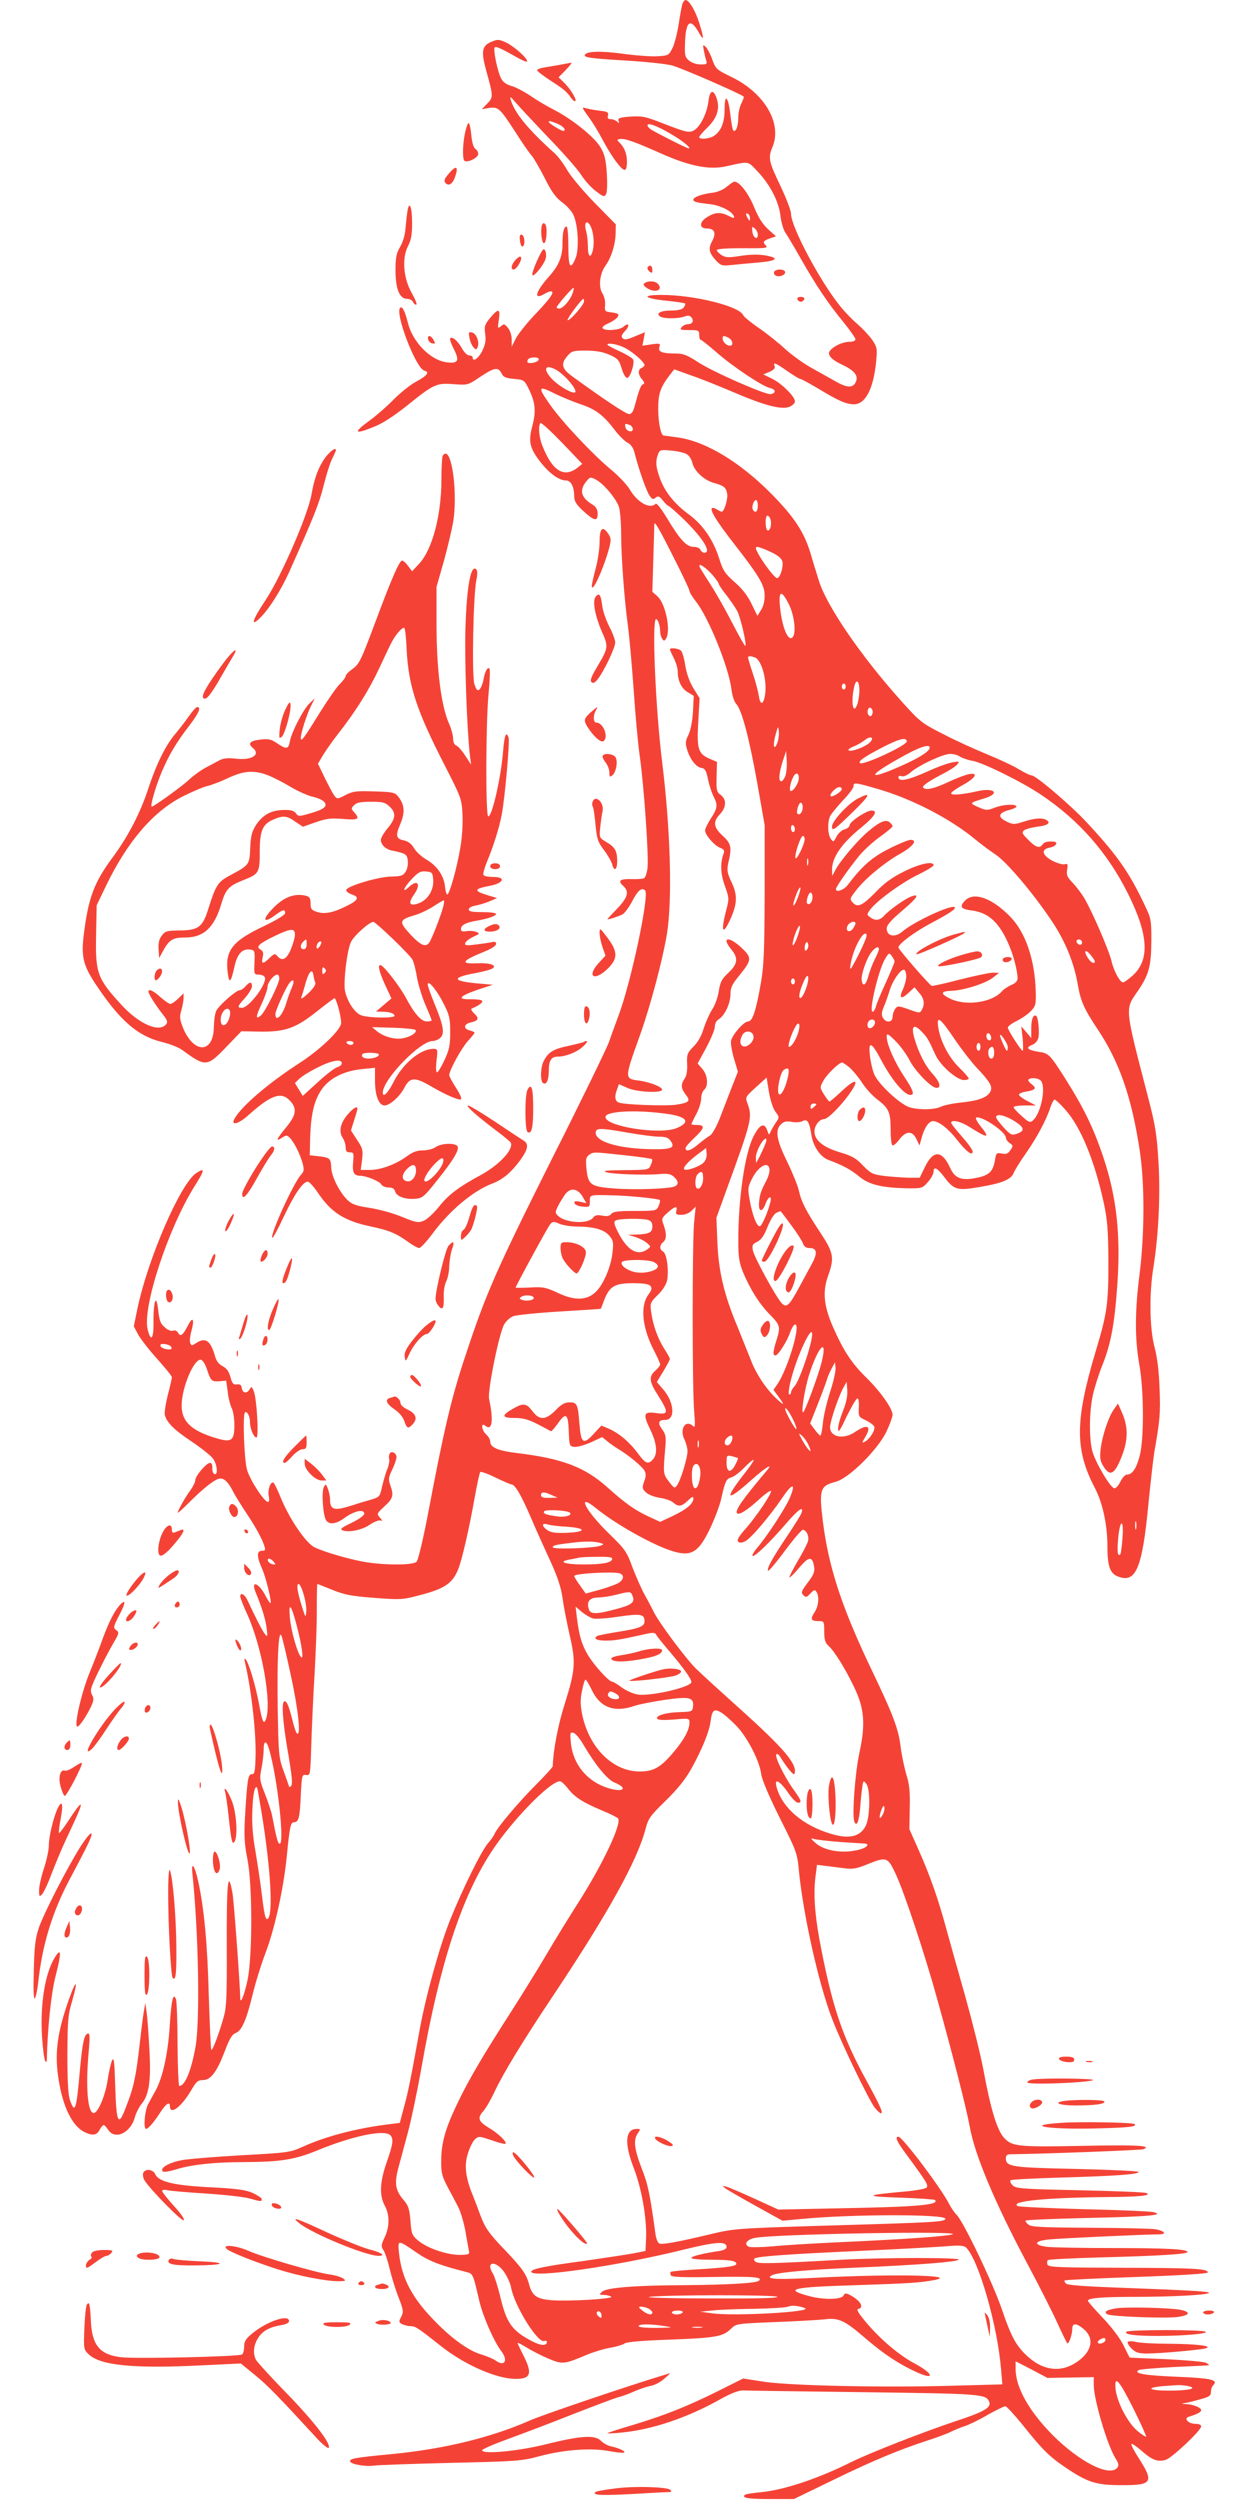 <?xml version="1.0" standalone="no"?>
<!DOCTYPE svg PUBLIC "-//W3C//DTD SVG 20010904//EN"
 "http://www.w3.org/TR/2001/REC-SVG-20010904/DTD/svg10.dtd">
<svg version="1.0" xmlns="http://www.w3.org/2000/svg"
 width="640pt" height="1280pt" viewBox="0 0 640 1280"
 preserveAspectRatio="xMidYMid meet">
<g transform="translate(0,1280) scale(0.1,-0.1)"
fill="#f44336" stroke="none">
<path d="M3495 12783 c-4 -10 -13 -58 -20 -106 -8 -49 -22 -105 -33 -125 -18
-36 -21 -37 -78 -40 -32 -2 -112 4 -176 13 -111 15 -182 13 -193 -5 -9 -14 24
-19 210 -30 99 -6 205 -17 235 -25 42 -10 350 -144 368 -160 2 -2 -4 -17 -12
-34 -9 -16 -16 -49 -16 -73 0 -44 -13 -78 -26 -66 -3 4 -10 39 -14 78 -11 96
-30 116 -30 32 0 -68 -17 -111 -52 -136 -23 -17 -78 -22 -78 -8 0 4 18 26 40
47 51 49 67 98 50 149 -17 52 -36 46 -43 -13 -7 -58 -38 -123 -69 -145 -26
-19 -42 -15 -168 34 -85 33 -102 37 -162 33 -56 -4 -66 -8 -61 -22 5 -13 3
-14 -8 -3 -7 6 -22 12 -32 12 -14 0 -18 5 -14 19 4 16 -3 20 -42 24 -25 3 -57
9 -71 13 -23 7 -22 5 13 -44 21 -28 54 -82 73 -119 43 -81 94 -152 112 -153 8
0 12 15 12 41 0 42 -12 72 -38 99 -14 13 -14 15 1 18 24 5 73 -12 214 -75 147
-65 247 -84 333 -64 118 26 107 28 159 -27 65 -69 109 -155 117 -228 4 -32 15
-71 25 -85 10 -14 46 -75 80 -135 77 -135 138 -227 218 -324 33 -41 61 -81 61
-87 0 -8 -13 -13 -30 -13 -34 0 -79 -20 -100 -45 -17 -20 5 -46 63 -73 62 -29
83 -56 69 -87 -15 -33 -44 -32 -107 4 -27 15 -83 47 -123 69 -41 23 -100 66
-133 96 -32 30 -92 78 -133 106 -41 28 -77 58 -80 65 -18 47 -251 105 -419
105 -107 0 -91 -18 28 -30 48 -5 90 -11 93 -14 2 -3 -1 -12 -8 -21 -8 -10 -30
-15 -66 -15 -53 0 -78 -15 -53 -31 19 -12 92 -11 123 0 18 7 28 6 36 -4 15
-18 5 -35 -19 -35 -10 0 -24 -7 -31 -15 -11 -13 -6 -15 39 -15 48 0 51 -2 51
-25 0 -14 3 -25 8 -25 4 0 39 -28 77 -61 86 -76 240 -178 278 -186 29 -6 32
-26 3 -31 -25 -5 -299 115 -374 165 -53 35 -75 43 -112 43 -70 0 -92 9 -84 33
6 19 3 20 -40 14 l-47 -7 7 35 6 34 -51 -21 c-39 -17 -54 -19 -63 -10 -9 9 -6
17 12 37 27 28 20 47 -8 22 -20 -18 -97 -23 -107 -7 -3 5 9 16 27 23 18 8 39
21 47 30 15 19 9 23 -39 29 -22 3 -25 7 -22 36 2 19 -4 44 -13 59 -22 33 -15
100 14 141 31 43 51 108 53 164 l1 49 -110 112 c-60 62 -123 137 -140 168 -18
31 -46 69 -64 85 -134 120 -204 205 -224 273 -6 20 -1 17 26 -15 18 -21 94
-102 168 -180 75 -77 150 -163 167 -190 17 -27 50 -64 74 -82 39 -30 44 -32
53 -16 6 10 7 56 4 106 -5 71 -11 98 -32 133 -30 52 -143 143 -235 191 -36 18
-92 51 -125 74 -33 22 -77 45 -97 50 -25 7 -43 20 -52 38 -19 36 -42 149 -33
159 7 7 31 -4 116 -52 24 -14 47 -23 49 -20 10 10 -62 75 -104 96 -39 18 -45
19 -78 5 -49 -20 -54 -49 -26 -150 36 -129 36 -134 5 -166 l-28 -29 36 6 c48
7 56 0 135 -122 35 -55 73 -110 84 -122 11 -12 41 -64 67 -115 35 -70 56 -99
88 -123 23 -16 49 -45 58 -64 25 -49 31 -177 12 -223 -27 -64 -37 -46 -37 62
0 55 -4 100 -9 100 -14 0 -21 -28 -21 -86 0 -68 -18 -113 -71 -172 -69 -78
-79 -121 -20 -86 17 10 33 15 37 11 10 -9 -14 -41 -96 -127 -38 -41 -79 -93
-90 -115 l-20 -40 0 36 c0 21 -8 47 -19 60 -17 21 -21 22 -36 9 -17 -14 -18
-12 -11 33 9 58 -2 60 -44 10 -28 -34 -31 -43 -26 -82 5 -33 1 -55 -15 -88
-19 -38 -49 -59 -49 -33 0 6 -8 10 -17 10 -10 0 -27 16 -38 37 -21 37 -49 62
-60 51 -4 -3 5 -29 19 -56 31 -61 21 -76 -43 -66 -80 13 -168 104 -192 199
-15 60 -28 87 -39 80 -32 -20 78 -311 123 -323 28 -7 15 -25 -44 -57 -30 -16
-81 -58 -114 -91 -33 -34 -86 -80 -117 -103 -94 -68 -87 -79 22 -34 41 16 102
57 165 107 135 109 149 116 238 109 71 -5 73 -5 132 35 76 51 95 54 112 22 10
-21 21 -26 65 -30 52 -5 53 -6 77 -55 33 -68 36 -113 16 -188 -21 -79 -13
-113 46 -188 45 -55 92 -89 127 -89 25 0 42 -32 42 -82 0 -24 10 -41 47 -75
56 -51 73 -54 73 -13 0 21 -7 34 -27 47 -58 35 -68 72 -32 117 19 24 22 25 49
11 41 -21 108 -102 120 -144 5 -20 10 -76 10 -126 0 -118 16 -342 35 -480 8
-60 21 -211 30 -335 8 -124 22 -271 30 -328 22 -151 48 -528 40 -578 -3 -24
-11 -47 -17 -50 -6 -4 -35 -6 -64 -5 -59 2 -73 -8 -44 -34 33 -29 25 -60 -30
-117 -27 -28 -50 -53 -50 -54 0 -5 57 14 77 24 11 6 33 36 49 66 29 57 50 74
67 57 23 -23 -73 -476 -138 -646 -14 -38 -36 -97 -47 -130 -12 -33 -143 -303
-293 -600 -286 -571 -337 -687 -445 -1015 -69 -208 -106 -364 -190 -808 -25
-130 -49 -229 -57 -238 -17 -17 -141 -19 -248 -4 -78 11 -222 52 -275 78 -44
22 -126 142 -171 250 -18 45 -36 82 -41 82 -15 0 -28 -39 -22 -69 4 -19 2 -31
-4 -31 -19 0 -92 112 -107 164 -15 51 -23 281 -11 294 11 10 26 -20 26 -50 0
-33 19 -78 33 -78 13 0 2 195 -13 235 -10 26 -13 28 -21 13 -14 -25 -37 -22
-41 5 -2 16 -9 21 -25 19 -18 -3 -24 4 -33 37 -8 29 -19 45 -40 56 -21 11 -33
27 -41 58 -22 74 -48 91 -94 61 -23 -15 -25 -15 -31 0 -4 9 -1 36 6 61 17 62
7 78 -18 28 -26 -50 -38 -59 -50 -37 -6 10 -16 15 -26 11 -9 -4 -27 3 -42 17
-22 18 -28 34 -34 87 -9 89 -25 51 -24 -59 1 -88 -13 -106 -30 -39 -28 112
105 518 240 733 53 84 55 98 9 68 -81 -53 -249 -441 -302 -697 l-18 -88 23
-43 c13 -23 57 -80 98 -125 40 -45 74 -86 74 -92 0 -6 -9 -47 -21 -92 -11 -44
-18 -90 -15 -102 10 -38 46 -75 136 -135 48 -32 97 -71 109 -86 23 -29 29 -89
9 -81 -7 2 -12 16 -11 31 1 16 -3 26 -12 26 -18 0 -75 -67 -75 -88 0 -10 -12
-34 -26 -53 -25 -34 -64 -103 -64 -114 0 -4 26 20 58 52 76 76 136 123 160
123 22 0 43 -21 67 -70 10 -19 39 -66 65 -105 49 -73 82 -134 94 -172 6 -19 4
-23 -13 -23 -27 0 -27 -30 0 -90 20 -44 51 -171 44 -178 -2 -2 -13 14 -24 35
-35 69 -79 86 -52 20 31 -75 50 -135 56 -182 6 -46 5 -48 -9 -31 -13 16 -50
89 -90 175 -13 28 -36 40 -36 18 0 -8 15 -47 34 -88 77 -167 129 -461 97 -543
-11 -28 -19 -10 -36 86 -18 93 -52 208 -68 223 -6 7 -7 0 -2 -20 33 -141 59
-374 53 -495 -2 -62 -6 -75 -19 -74 -19 2 -24 -32 -35 -226 -5 -91 -2 -134 12
-205 27 -130 27 -503 1 -625 -17 -78 -37 -126 -37 -89 -1 67 -32 496 -40 538
-23 126 -30 55 -29 -284 1 -243 -1 -300 -15 -350 -24 -86 -58 -176 -64 -170
-3 2 -8 127 -13 277 -7 271 -24 446 -54 585 -18 82 -37 108 -30 41 31 -294 40
-754 16 -888 -22 -123 -54 -200 -83 -200 -4 0 -8 96 -9 213 0 116 -4 221 -8
231 -14 37 -24 -4 -32 -138 -9 -140 -36 -263 -72 -329 -12 -22 -30 -54 -39
-71 -17 -32 -25 -126 -10 -126 11 0 42 36 75 88 28 42 47 54 47 28 0 -49 62
-1 112 87 23 39 32 47 57 47 40 0 71 41 112 148 24 64 37 86 56 93 31 12 55
67 87 199 14 58 44 155 67 215 47 125 92 331 108 497 14 144 19 168 36 168 24
0 30 22 35 135 5 106 6 110 27 107 22 -3 22 -1 27 160 3 90 10 253 17 363 6
110 12 257 11 328 0 70 1 127 3 127 2 0 36 -14 76 -30 62 -25 97 -32 214 -41
131 -10 145 -10 224 11 135 34 176 61 206 133 20 48 56 205 85 367 12 69 25
128 29 133 4 4 39 -9 78 -28 39 -19 76 -35 81 -35 19 0 52 -57 103 -177 28
-65 73 -165 100 -223 34 -75 51 -127 59 -180 5 -41 22 -126 36 -189 33 -142
30 -181 -25 -356 -34 -106 -59 -239 -61 -318 0 -5 -39 -48 -86 -95 -88 -88
-202 -223 -212 -252 -3 -8 -18 -30 -34 -48 -34 -40 -129 -232 -193 -391 -53
-132 -123 -383 -155 -556 -48 -265 -61 -329 -82 -405 l-21 -79 -46 -6 c-170
-20 -331 -62 -450 -116 -64 -29 -73 -31 -316 -44 -137 -8 -274 -19 -304 -25
-56 -10 -101 -33 -101 -50 0 -14 18 -13 76 4 80 24 196 36 342 36 189 1 260
12 377 60 179 74 343 108 373 78 18 -18 15 -45 -18 -138 -35 -101 -39 -169
-10 -223 26 -48 25 -109 -1 -163 -18 -39 -19 -45 -5 -66 8 -13 22 -55 31 -94
9 -39 29 -104 45 -145 26 -67 27 -76 14 -101 -13 -25 -12 -28 5 -38 11 -5 31
-10 44 -10 24 0 39 -10 156 -103 120 -95 284 -167 381 -167 78 0 87 27 40 120
-17 33 -30 62 -30 64 0 3 20 -7 44 -22 24 -15 74 -41 111 -57 76 -32 83 -31
203 20 35 14 88 30 119 35 30 5 62 15 70 21 9 8 87 15 231 20 237 9 272 15
314 55 27 27 29 27 228 35 110 4 224 11 253 14 71 9 102 -5 210 -99 94 -80
169 -130 261 -172 97 -44 85 -6 -13 46 -78 42 -169 119 -241 203 -44 52 -57
73 -46 75 33 7 11 44 -43 72 -20 10 -25 10 -33 -4 -11 -20 -101 -22 -175 -2
-134 36 -89 46 245 56 266 9 321 12 395 26 130 25 -198 32 -584 13 -221 -12
-284 -9 -248 11 26 15 179 29 439 40 304 13 499 28 519 40 21 12 -389 12 -604
0 -354 -20 -420 -21 -435 -11 -8 5 -11 13 -8 17 12 11 160 22 533 39 198 9
400 20 449 24 70 6 91 4 103 -7 64 -64 159 -395 178 -618 l7 -82 -259 -7
c-348 -10 -817 0 -958 20 l-110 17 -130 -65 c-157 -78 -270 -123 -435 -173
-69 -20 -127 -39 -130 -42 -3 -2 29 -1 70 3 160 15 342 77 512 173 50 28 90
43 111 43 17 -1 295 -5 617 -9 607 -8 629 -9 645 -50 11 -29 -28 -51 -168 -97
-171 -57 -447 -165 -539 -211 -166 -83 -340 -142 -461 -154 -43 -4 -81 -10
-84 -14 -16 -16 18 -21 130 -21 l122 0 200 97 c205 100 336 154 485 203 47 15
101 35 120 45 19 9 52 23 72 29 21 7 73 32 115 57 43 24 84 44 90 44 7 0 47
-44 90 -97 97 -122 135 -160 213 -213 118 -80 160 -94 293 -94 158 -1 167 15
85 142 -22 34 -38 65 -35 69 3 3 27 -13 53 -36 52 -46 80 -57 121 -46 30 7
183 151 183 172 0 8 -12 13 -29 13 -36 0 -62 27 -35 36 45 14 64 24 64 34 0
13 -42 30 -78 31 -27 2 -27 2 -2 6 14 2 49 11 77 19 44 12 53 18 53 37 0 13 5
28 12 35 27 27 -11 36 -186 43 -168 7 -224 17 -196 34 6 4 89 11 183 16 95 4
174 8 177 9 3 0 -4 6 -14 12 -11 6 -102 14 -205 19 -102 4 -187 8 -187 8 -1 1
-15 29 -32 64 -19 37 -61 93 -107 141 -41 43 -75 82 -75 86 0 14 74 20 235 20
194 0 385 10 385 21 0 7 -104 13 -483 27 -157 6 -241 12 -249 20 -6 6 -10 14
-7 16 2 3 169 11 369 18 229 8 365 17 364 23 -1 19 -62 23 -437 24 -330 1
-378 3 -384 16 -3 9 -2 19 2 23 3 4 124 10 268 14 309 8 447 17 447 28 0 14
-106 20 -385 20 -154 0 -304 3 -332 6 -75 9 -70 31 10 38 56 6 494 26 560 26
42 0 32 17 -15 26 -24 4 -176 7 -339 8 -235 1 -299 4 -312 15 -10 7 -17 17
-17 21 0 4 145 10 321 14 316 7 396 15 334 30 -16 4 -176 11 -356 15 -179 5
-332 12 -339 16 -40 25 143 43 460 46 165 1 232 8 198 21 -9 4 -163 10 -342
14 -299 6 -327 9 -342 26 -10 10 -14 21 -10 25 4 4 122 10 263 14 274 8 393
16 393 29 0 4 -143 11 -317 15 -336 7 -363 11 -363 55 0 14 7 20 23 20 197 3
667 21 681 26 48 19 -35 23 -320 17 -319 -6 -352 -3 -392 40 -37 40 -69 144
-107 350 -14 76 -57 247 -94 380 -38 133 -81 287 -96 342 -40 148 -81 266
-138 395 l-51 115 2 108 c2 85 -2 123 -18 173 -10 35 -24 99 -29 143 -11 89
-39 163 -141 376 -159 331 -227 537 -257 776 -20 164 -14 181 65 202 68 17
217 165 261 258 17 36 31 75 31 85 0 32 -63 121 -137 193 -74 73 -116 138
-169 259 -46 106 -53 178 -25 257 34 95 30 120 -39 224 -75 114 -97 157 -110
216 -6 26 -33 92 -60 148 -55 111 -63 162 -30 192 14 13 28 16 54 11 20 -4 45
-2 55 4 25 13 35 -4 45 -70 9 -59 46 -114 88 -129 73 -27 115 -50 156 -84 50
-42 115 -58 240 -61 82 -1 84 -1 113 32 16 18 29 42 29 53 0 30 20 19 58 -32
47 -61 65 -66 175 -47 116 19 164 39 177 72 5 14 34 61 64 103 57 82 105 173
125 236 7 20 16 37 21 37 4 0 28 -22 53 -50 80 -89 151 -261 199 -482 18 -86
22 -135 23 -298 0 -218 -6 -263 -67 -465 -104 -350 -105 -498 -2 -694 40 -77
64 -189 64 -300 0 -98 13 -135 50 -151 95 -40 128 35 160 370 11 113 25 232
30 265 29 164 32 199 27 325 -3 91 -12 160 -26 214 -25 95 -28 271 -5 411 26
163 36 373 25 542 -8 134 -16 183 -51 318 -123 474 -121 454 -55 550 58 85 69
127 70 260 0 107 -1 112 -38 189 -79 166 -142 254 -302 425 -83 87 -252 231
-273 231 -8 0 -37 14 -65 31 -27 17 -100 51 -161 76 -61 25 -163 71 -226 104
-112 57 -118 61 -221 176 -202 226 -379 484 -417 612 -12 39 -32 102 -43 141
-33 108 -84 184 -199 301 -161 163 -335 268 -477 289 -37 5 -71 10 -75 10 -14
0 -28 67 -28 137 0 77 11 109 57 170 l25 32 86 -31 c48 -16 147 -56 222 -88
156 -67 245 -90 284 -72 14 6 26 18 26 27 0 25 -68 92 -117 116 l-45 22 32 13
c22 10 30 19 26 29 -8 23 3 18 65 -25 32 -22 61 -40 66 -40 6 0 47 -23 93 -50
100 -61 143 -80 182 -80 59 0 100 78 114 220 6 66 5 72 -21 111 -16 22 -49 57
-74 79 -25 21 -65 62 -89 92 -103 127 -252 407 -252 474 0 16 -25 81 -55 144
-59 123 -63 142 -40 197 51 122 -41 278 -212 360 -74 36 -79 40 -96 88 -10 28
-25 57 -34 65 -14 13 -15 12 -10 -15 3 -16 8 -40 12 -52 7 -21 4 -23 -28 -23
-19 0 -45 8 -58 19 -21 17 -24 27 -22 82 3 120 26 141 70 64 28 -50 29 -36 3
48 -19 61 -52 117 -70 117 -4 0 -11 -8 -15 -17z m-640 -617 c31 -13 48 -36 28
-36 -11 0 -73 39 -73 45 0 8 8 6 45 -9z m595 -61 c53 -32 91 -65 76 -65 -9 0
-164 79 -193 97 -13 9 -20 19 -17 24 7 11 60 -11 134 -56z m-421 -476 c12 -35
14 -82 5 -116 -11 -39 -24 -25 -24 25 0 26 -4 61 -9 79 -15 51 10 62 28 12z
m-99 -335 c-14 -35 -49 -74 -67 -74 -7 0 -13 3 -13 6 0 9 83 105 87 100 2 -2
-1 -16 -7 -32z m60 -38 c0 -17 -76 -103 -84 -95 -5 5 72 109 81 109 2 0 3 -6
3 -14z m741 -186 c21 -12 26 -40 6 -40 -17 0 -37 20 -37 37 0 16 5 16 31 3z
m-536 -49 c39 -18 105 -74 105 -91 0 -4 -7 -10 -15 -14 -20 -7 -19 -35 3 -59
12 -14 13 -21 5 -24 -12 -4 -22 -31 -43 -110 -8 -31 -16 -43 -29 -43 -16 0
-123 71 -291 193 -53 38 -60 64 -26 103 23 27 29 29 98 29 53 -1 86 -7 120
-22 42 -19 48 -27 61 -70 8 -27 20 -48 28 -48 15 0 39 72 31 94 -3 7 -34 26
-68 42 -35 15 -64 31 -64 34 0 11 47 4 85 -14z m-437 -63 c-5 -15 -58 -24 -58
-10 0 15 12 22 38 22 14 0 22 -5 20 -12z m85 -49 c50 -26 126 -119 97 -119
-24 0 -89 41 -119 75 -41 47 -30 70 22 44z m5 -128 c31 -15 88 -38 125 -51 76
-25 116 -55 174 -131 21 -28 50 -57 65 -65 19 -10 31 -27 38 -57 21 -82 60
-193 76 -215 13 -19 18 -21 31 -10 13 10 19 8 37 -15 12 -15 25 -27 28 -27 4
0 41 -33 82 -72 96 -95 141 -168 102 -168 -8 0 -16 7 -20 15 -3 9 -18 15 -35
15 -36 0 -70 37 -137 149 -32 52 -52 77 -58 71 -28 -28 -92 7 -131 73 -13 23
-56 69 -96 102 -95 79 -249 243 -310 329 -69 98 -66 105 29 57z m111 -374
c-70 -56 -131 -20 -182 111 -18 44 -22 103 -10 116 4 4 54 -42 111 -101 l103
-108 -22 -18z m265 217 c9 -3 16 -13 16 -21 0 -20 -34 -12 -38 10 -4 19 -1 20
22 11z m293 -150 c12 -7 24 -27 28 -44 9 -41 58 -87 108 -102 54 -15 64 -23
70 -56 5 -25 -15 -92 -28 -92 -3 0 -14 5 -25 12 -10 7 -22 9 -25 6 -11 -11 26
-70 114 -183 129 -166 156 -211 156 -265 0 -28 -7 -57 -19 -74 l-18 -29 -30
61 c-20 42 -47 77 -86 111 -51 45 -60 59 -80 122 -30 95 -83 172 -155 225 -74
55 -121 113 -147 182 -22 59 -25 88 -11 126 9 23 13 24 68 19 32 -3 68 -11 80
-19z m363 -264 c0 -30 -13 -40 -25 -20 -8 13 4 50 16 50 5 0 9 -13 9 -30z m65
-70 c8 -25 -3 -62 -16 -55 -12 8 -12 75 0 75 5 0 13 -9 16 -20z m-496 -194
c45 -88 81 -165 81 -171 0 -7 15 -32 34 -56 65 -83 168 -338 181 -449 4 -32
14 -63 25 -75 28 -30 66 -174 108 -409 l37 -211 0 -350 c-1 -287 -4 -368 -18
-450 -26 -151 -44 -205 -67 -205 -21 0 -78 -64 -87 -98 -3 -13 4 -54 15 -92
l20 -67 -33 -84 c-18 -46 -45 -117 -61 -158 -17 -42 -38 -79 -49 -85 -11 -6
-37 -26 -58 -43 -37 -33 -67 -43 -67 -22 0 7 20 30 45 53 53 50 56 66 15 66
-16 0 -30 2 -30 4 0 3 11 26 25 52 14 26 25 62 25 79 0 18 7 38 15 45 23 19
19 75 -9 107 l-24 28 44 81 c24 45 44 93 44 107 0 16 8 32 21 39 30 19 59 81
59 128 0 33 8 50 44 94 66 81 67 92 13 143 -66 62 -106 56 -52 -9 36 -43 32
-74 -15 -118 -34 -32 -42 -46 -50 -95 -5 -32 -20 -74 -34 -94 -13 -20 -32 -63
-43 -96 -11 -38 -30 -72 -53 -94 -31 -32 -34 -39 -32 -88 2 -35 -3 -62 -13
-76 -20 -29 -19 -49 6 -82 26 -32 18 -41 -49 -51 -52 -8 -270 0 -294 11 -20 8
-23 31 -8 69 l9 25 43 -19 c47 -22 178 -28 178 -9 0 14 -61 38 -115 46 -79 10
-79 7 0 228 55 153 118 391 140 525 28 178 18 532 -25 880 -34 275 -53 730
-31 730 10 0 21 -34 21 -65 0 -11 5 -27 10 -35 9 -13 11 -13 20 0 26 41 -2
181 -45 218 l-25 22 5 167 c3 93 5 172 5 178 0 21 23 -18 99 -169z m497 28
c38 -18 56 -33 60 -50 6 -25 -12 -84 -27 -84 -17 0 -109 130 -109 155 0 10 22
4 76 -21z m-297 -119 c17 -20 31 -40 31 -44 0 -5 17 -31 39 -58 21 -27 46 -64
56 -82 17 -34 49 -170 41 -178 -2 -3 -32 50 -66 116 -34 66 -84 155 -112 198
-27 42 -53 83 -56 91 -9 24 31 -2 67 -43z m390 -149 c27 -54 38 -142 21 -166
-23 -33 -57 48 -67 159 -7 78 9 81 46 7z m-174 -272 c36 -14 65 -125 51 -198
-9 -47 -24 -46 -31 2 -3 20 -16 71 -30 112 -14 42 -25 79 -25 83 0 9 13 9 35
1z m535 -168 c0 -25 -5 -57 -11 -73 -23 -61 -34 23 -13 100 10 33 24 17 24
-27z m-70 19 c0 -8 -4 -15 -10 -15 -5 0 -10 7 -10 15 0 8 5 15 10 15 6 0 10
-7 10 -15z m136 -141 c-5 -13 -10 -14 -18 -6 -6 6 -8 18 -4 28 5 13 10 14 18
6 6 -6 8 -18 4 -28z m-487 -150 c-18 -43 -23 -6 -7 48 12 42 12 42 16 12 1
-16 -2 -43 -9 -60z m474 4 c-23 -22 -93 -49 -108 -40 -5 3 6 12 25 20 19 7 45
22 58 33 31 24 51 13 25 -13z m190 7 c4 -20 -225 -126 -240 -112 -9 10 18 29
101 73 95 50 135 62 139 39z m117 -33 c0 -22 -75 -65 -199 -116 -124 -50 -101
-19 48 64 97 55 151 73 151 52z m-739 -145 c-6 -15 -15 -27 -21 -27 -15 0 -12
40 7 101 l18 54 3 -51 c2 -27 -2 -62 -7 -77z m894 99 c11 -7 39 -17 62 -21 53
-8 255 -108 353 -174 194 -130 340 -296 445 -506 105 -210 113 -339 25 -419
-22 -20 -45 -36 -50 -36 -16 0 -48 60 -59 109 -11 50 -97 250 -138 320 -14 24
-41 60 -60 80 -29 30 -34 41 -29 69 4 28 2 32 -12 27 -10 -3 -38 5 -62 17 -54
28 -62 60 -16 68 33 6 48 29 19 31 -32 2 -47 -2 -58 -18 -14 -19 -37 -9 -78
35 -24 24 -26 31 -13 41 7 6 37 14 65 18 54 6 73 19 50 34 -21 13 -61 11 -118
-8 -48 -15 -54 -15 -86 0 -48 23 -45 44 9 59 25 6 43 15 40 20 -8 13 -71 9
-113 -8 -37 -14 -42 -14 -83 4 -46 21 -46 20 31 44 84 25 54 57 -35 37 -80
-18 -134 -22 -134 -11 0 6 27 25 60 43 65 35 82 66 30 55 -17 -3 -65 -21 -107
-41 -73 -34 -112 -42 -126 -28 -9 8 29 34 104 73 30 15 62 36 70 46 13 16 11
17 -23 11 -21 -3 -77 -23 -125 -45 -104 -47 -153 -57 -153 -31 0 6 7 8 16 5
10 -4 29 4 47 20 45 38 166 94 202 94 17 0 39 -6 50 -14z m-825 -109 c0 -25
-26 -67 -41 -67 -10 0 -3 43 13 73 12 24 28 21 28 -6z m409 -58 c171 -50 363
-149 491 -254 30 -25 78 -61 107 -80 59 -40 191 -196 287 -339 70 -104 116
-217 135 -331 14 -81 32 -122 101 -225 112 -168 175 -351 216 -625 25 -166 24
-424 -1 -625 -25 -192 -25 -335 -2 -465 24 -131 25 -383 2 -470 -17 -64 -38
-95 -65 -95 -9 0 -24 -16 -33 -35 -9 -19 -23 -35 -31 -35 -19 0 -93 124 -112
186 -18 61 -18 200 1 289 8 38 30 108 49 155 43 107 62 207 76 402 19 260 -2
456 -70 660 -49 148 -100 253 -188 393 -88 139 -91 142 -146 150 -55 9 -67 21
-32 35 15 5 28 20 32 35 7 26 0 102 -9 112 -15 14 -27 -14 -27 -60 l0 -52 -25
30 -26 30 7 -62 c3 -35 3 -63 0 -63 -8 0 -76 106 -76 119 0 6 21 22 48 35 26
13 58 36 72 51 22 24 25 34 23 98 -4 162 -52 303 -130 383 -94 97 -188 130
-233 82 -28 -30 -21 -42 31 -49 87 -10 141 -58 189 -164 27 -58 50 -145 50
-185 0 -13 -12 -25 -32 -33 -18 -8 -39 -22 -47 -31 -47 -57 -179 -78 -260 -42
-58 27 -58 41 0 43 64 2 179 39 215 69 l29 23 -31 1 c-17 0 -93 -16 -168 -35
-76 -20 -142 -34 -145 -33 -14 6 -171 187 -171 197 0 18 81 79 168 125 98 52
128 73 120 81 -15 16 -211 -75 -267 -124 -38 -33 -81 -25 -81 15 0 17 21 42
79 91 79 67 94 91 44 72 -31 -12 -110 -68 -137 -98 -22 -24 -45 -27 -71 -7
-17 12 -17 14 -1 37 30 43 158 137 243 179 46 22 83 45 83 50 0 23 -72 8 -151
-32 -61 -30 -101 -59 -144 -104 -69 -71 -94 -83 -119 -55 -16 18 -15 21 17 62
44 59 150 146 228 189 64 36 89 70 51 70 -11 0 -60 -20 -109 -45 -87 -43 -139
-89 -211 -184 -21 -28 -62 -43 -62 -23 0 12 73 115 123 175 22 26 68 68 103
93 35 25 64 49 64 54 0 4 -7 13 -15 20 -20 16 -50 4 -110 -47 -51 -42 -142
-149 -167 -196 l-17 -32 -1 33 c0 62 50 135 153 218 66 54 84 84 49 84 -26 0
-112 -57 -112 -75 0 -8 -11 -17 -25 -21 -15 -4 -33 -20 -42 -37 -15 -29 -16
-30 -29 -12 -17 23 -18 88 -3 118 7 12 36 48 65 79 30 31 54 64 54 72 0 21 6
21 129 -15z m-189 1 c0 -13 -49 -44 -57 -36 -9 8 27 46 44 46 7 0 13 -4 13
-10z m-200 -94 c0 -24 -16 -43 -27 -32 -8 8 6 56 17 56 6 0 10 -11 10 -24z
m-40 -112 c0 -8 -4 -14 -10 -14 -5 0 -10 9 -10 21 0 11 5 17 10 14 6 -3 10
-13 10 -21z m50 -51 c-1 -27 -42 -110 -47 -96 -6 17 26 113 38 113 5 0 9 -8 9
-17z m17 -130 c-3 -10 -5 -4 -5 12 0 17 2 24 5 18 2 -7 2 -21 0 -30z m-52
-168 c-9 -26 -20 -44 -23 -41 -2 3 3 26 13 51 9 26 20 44 23 41 2 -3 -3 -26
-13 -51z m75 1 c0 -24 -16 -43 -27 -32 -8 8 6 56 17 56 6 0 10 -11 10 -24z
m220 -134 c0 -5 -6 -16 -13 -27 -18 -24 -41 -11 -27 16 10 19 40 27 40 11z
m-296 -65 c-9 -26 -20 -47 -24 -47 -8 0 11 67 26 91 14 23 13 -1 -2 -44z m350
-9 c-9 -31 -73 -158 -79 -158 -7 0 6 61 22 100 19 47 41 80 54 80 6 0 8 -9 3
-22z m1106 -24 c0 -17 -22 -14 -28 4 -2 7 3 12 12 12 9 0 16 -7 16 -16z
m-1409 -37 c-8 -8 -11 -5 -11 9 0 27 14 41 18 19 2 -9 -1 -22 -7 -28z m369 3
c0 -6 -10 -30 -22 -53 -11 -23 -26 -61 -32 -85 -12 -46 -29 -57 -34 -22 -5 28
25 113 49 144 21 27 39 34 39 16z m1082 -27 c25 -30 30 -43 16 -43 -8 0 -22
14 -31 30 -20 33 -9 41 15 13z m-1002 -36 c0 -6 -20 -53 -44 -107 -25 -53 -48
-109 -51 -123 -4 -15 -12 -27 -17 -27 -21 0 30 215 64 271 19 32 21 32 34 14
8 -10 14 -23 14 -28z m60 -77 c0 -16 -8 -45 -17 -65 -22 -46 -10 -55 28 -19
l31 29 24 -28 c26 -30 30 -57 14 -87 -10 -18 -12 -18 -67 2 -54 19 -58 19 -70
2 -7 -10 -13 -28 -13 -41 0 -29 -35 -32 -50 -3 -8 15 -6 29 6 57 9 21 22 59
30 85 16 51 60 112 75 102 5 -3 9 -18 9 -34z m-515 -66 c-9 -24 -21 -44 -27
-44 -12 0 -4 38 19 89 23 52 30 12 8 -45z m-55 41 c0 -8 -4 -15 -10 -15 -5 0
-10 7 -10 15 0 8 5 15 10 15 6 0 10 -7 10 -15z m410 -209 c0 -20 -26 -40 -35
-26 -10 16 2 40 20 40 8 0 15 -6 15 -14z m408 -87 c35 -52 85 -116 111 -144
71 -75 85 -99 71 -125 -16 -30 -62 -46 -150 -55 -41 -4 -87 -14 -102 -21 -32
-16 -108 -18 -159 -4 -49 14 -162 119 -183 170 -9 22 -19 65 -22 96 -9 75 8
70 54 -17 65 -124 140 -205 164 -181 7 7 -6 35 -40 86 -51 76 -92 169 -92 208
0 19 5 17 44 -21 24 -24 56 -67 71 -96 28 -57 113 -145 140 -145 26 0 17 31
-21 73 -38 41 -74 114 -94 187 -15 57 -1 69 37 30 30 -31 34 -36 73 -122 25
-54 109 -128 146 -128 13 0 24 4 24 8 0 4 -22 30 -49 56 -53 52 -96 134 -107
205 -10 65 9 51 84 -60z m-798 46 c-9 -40 -36 -85 -50 -85 -9 0 9 61 30 99 17
33 29 24 20 -14z m-232 -31 c4 -25 -31 -59 -53 -51 -18 7 -19 30 -4 58 14 26
53 22 57 -7z m1215 2 c6 -16 -2 -28 -14 -20 -12 7 -11 34 0 34 5 0 11 -6 14
-14z m87 -57 c0 -10 -2 -19 -5 -19 -5 0 -35 68 -35 79 1 15 40 -43 40 -60z
m-140 1 c0 -11 -4 -20 -10 -20 -5 0 -10 9 -10 20 0 11 5 20 10 20 6 0 10 -9
10 -20z m70 -30 c0 -20 -5 -30 -15 -30 -15 0 -21 40 -8 53 14 15 23 6 23 -23z
m-740 -76 c17 -15 46 -50 64 -78 18 -28 53 -67 79 -86 58 -45 67 -64 67 -155
0 -41 4 -76 9 -79 5 -3 21 10 35 29 35 46 67 47 88 3 l16 -33 11 40 c13 50 37
85 58 85 29 0 80 -40 123 -96 47 -60 80 -85 80 -60 0 9 -25 43 -55 77 -30 34
-55 65 -55 70 0 18 48 8 92 -20 98 -62 110 -61 57 5 -17 21 -26 40 -21 42 30
10 152 -74 152 -103 0 -8 9 -20 20 -28 18 -12 18 -15 3 -36 -12 -18 -22 -22
-44 -17 -27 5 -29 3 -35 -35 -10 -58 -30 -77 -96 -90 -75 -15 -109 -2 -133 51
-41 91 -86 93 -128 8 l-28 -58 -57 0 c-31 1 -87 5 -124 9 -61 8 -70 13 -110
54 -35 37 -56 49 -117 67 -85 25 -131 62 -131 106 0 31 25 64 49 64 19 0 84
65 130 129 55 78 34 84 -43 11 -29 -27 -56 -50 -59 -50 -3 0 -15 16 -28 36
-22 36 -22 37 -3 71 17 32 80 93 96 93 3 0 21 -12 38 -26z m-314 -39 c-11 -58
-36 -109 -48 -97 -13 13 7 113 25 124 23 15 29 8 23 -27z m-66 -187 c21 -28
21 -29 2 -56 -10 -15 -22 -36 -27 -47 -7 -18 -8 -18 -17 8 -15 42 -39 30 -71
-33 -44 -89 -77 -317 -77 -535 0 -82 5 -110 24 -158 36 -87 85 -165 139 -219
52 -53 54 -61 32 -132 -18 -57 -19 -76 -5 -76 14 0 59 71 75 117 7 20 18 39
24 41 35 12 -32 -219 -88 -304 l-21 -30 25 -34 c36 -48 31 -50 -16 -5 -52 51
-100 125 -126 195 -12 30 -42 105 -67 167 -69 164 -97 284 -103 433 l-5 125
47 130 c133 364 138 383 113 453 -13 34 -13 35 42 85 l55 50 12 -74 c7 -42 21
-85 33 -101z m1358 160 c30 -30 2 -171 -41 -206 -13 -11 -21 -8 -56 24 -23 20
-41 40 -41 45 0 5 26 9 57 9 l57 0 -44 23 c-24 12 -43 27 -43 32 0 6 17 13 37
16 48 8 55 17 28 38 -13 9 -20 20 -16 24 11 11 49 8 62 -5z m-1148 -122 c0 -2
-7 -9 -15 -16 -12 -10 -15 -10 -15 4 0 9 7 16 15 16 8 0 15 -2 15 -4z m-780
-47 c117 -14 141 -43 64 -75 -84 -35 -364 8 -364 57 0 29 145 38 300 18z
m1794 -39 c52 -33 55 -50 12 -65 -25 -9 -32 -6 -67 32 -21 23 -39 47 -39 53 0
20 46 10 94 -20z m-1975 -60 c62 -11 133 -20 157 -20 33 0 46 -5 58 -22 24
-34 5 -43 -92 -42 -170 2 -292 37 -292 84 0 26 21 26 169 0z m697 -63 c-7 -18
-21 -47 -29 -63 l-16 -29 -1 29 c0 30 35 96 51 96 5 0 3 -15 -5 -33z m-312
-88 c-19 -21 -90 -46 -101 -36 -8 9 23 43 72 79 l40 30 3 -27 c2 -15 -4 -35
-14 -46z m-405 36 c74 -8 137 -17 139 -20 3 -3 0 -16 -6 -30 -11 -25 -13 -25
-134 -26 -96 -1 -116 -3 -93 -11 32 -10 198 -16 277 -9 36 3 53 0 68 -14 25
-22 26 -41 3 -50 -30 -12 -205 -18 -307 -10 -121 9 -135 18 -143 99 -5 50 -3
61 12 72 23 17 20 17 184 -1z m741 -78 c0 -12 -9 -40 -21 -61 -24 -45 -31 -69
-33 -110 -2 -42 18 -42 33 -1 14 40 35 48 25 9 -13 -52 -42 -118 -53 -122 -15
-5 -37 50 -52 130 -11 62 -11 69 12 114 34 68 89 93 89 41z m-340 -41 c0 -33
-20 -62 -33 -49 -11 11 -8 58 5 71 20 20 28 14 28 -22z m-617 -93 l19 -33 -32
7 c-26 5 -32 3 -28 -8 2 -8 21 -15 41 -17 35 -3 37 -2 37 27 0 34 -3 34 110
31 82 -1 241 -17 248 -24 3 -3 0 -17 -6 -31 -11 -24 -14 -25 -121 -25 -85 0
-111 -3 -121 -15 -9 -11 -22 -14 -47 -9 -25 5 -37 2 -46 -10 -25 -35 -143 -28
-181 10 -14 14 -14 18 0 47 9 18 26 45 36 60 27 38 65 34 91 -10z m480 -73
c-5 -17 0 -20 26 -20 18 0 40 9 52 21 l21 21 -8 -79 c-10 -100 -10 -849 0
-968 6 -73 5 -88 -5 -77 -39 37 -72 -15 -44 -70 8 -17 15 -43 15 -58 0 -35
-35 -149 -53 -174 -13 -18 -15 -17 -42 18 -30 39 -30 43 -19 170 5 60 3 72
-16 98 -24 33 -19 48 16 48 53 0 47 90 -11 157 l-32 37 34 56 c18 30 33 58 33
62 0 4 -13 28 -30 54 -33 53 -56 117 -66 186 -6 46 -5 49 34 88 26 25 43 53
48 76 9 51 -2 136 -21 146 -19 11 -19 32 0 48 18 15 19 42 3 88 -12 32 -11 35
20 63 38 34 52 37 45 9z m585 -69 c29 -38 56 -80 62 -95 7 -19 17 -26 35 -26
39 0 42 -27 10 -84 -15 -28 -45 -83 -66 -122 -49 -90 -62 -101 -86 -77 -27 27
-140 233 -148 270 -5 27 -3 33 22 45 20 10 35 30 53 77 16 38 34 67 46 72 10
4 20 8 20 8 1 1 24 -30 52 -68z m-730 23 c16 -5 22 -14 22 -34 0 -31 -17 -39
-85 -41 l-40 -1 37 -11 c21 -7 48 -20 60 -31 21 -18 21 -19 3 -32 -50 -37
-103 -7 -150 86 -21 42 -24 54 -13 61 15 10 132 12 166 3z m-361 -34 c84 -1
135 -15 162 -46 21 -25 23 -34 17 -87 -7 -71 -47 -165 -86 -202 -46 -44 -108
-45 -193 -5 -62 29 -76 32 -143 28 -41 -2 -74 -2 -74 -1 0 8 165 311 177 325
13 15 18 15 48 2 19 -8 60 -14 92 -14z m383 -179 c14 -4 26 -14 28 -23 4 -22
-65 -41 -113 -32 -43 8 -81 36 -71 52 8 13 114 15 156 3z m-10 -125 c9 -12 7
-21 -10 -44 -44 -59 -32 -172 30 -290 16 -31 30 -62 30 -68 0 -6 -11 -20 -25
-32 -34 -30 -32 -55 15 -128 55 -87 53 -98 -10 -89 -65 9 -70 -3 -30 -86 34
-71 38 -123 13 -151 -25 -28 -38 -22 -78 32 -42 57 -98 104 -150 126 l-36 15
-39 -42 c-53 -58 -65 -50 -73 48 -8 104 -12 113 -51 113 -24 0 -42 -10 -71
-40 -51 -52 -83 -53 -119 -5 -31 41 -47 43 -100 12 -60 -34 -58 -47 8 -47 44
0 70 -7 119 -32 34 -18 65 -34 68 -36 3 -1 18 16 34 38 42 61 54 53 57 -37 3
-76 4 -78 29 -81 14 -2 52 9 84 23 l58 27 26 -21 c14 -12 39 -29 55 -39 51
-30 125 -91 136 -112 8 -15 8 -30 -2 -55 -11 -32 -10 -37 8 -55 12 -12 42 -24
72 -29 29 -4 60 -15 70 -25 26 -22 42 -20 74 11 22 21 28 23 28 10 0 -26 -36
-56 -106 -89 l-64 -30 -54 25 c-73 33 -125 70 -215 151 -116 104 -231 148
-461 176 -101 12 -140 29 -140 59 0 10 -9 26 -20 36 -25 22 -29 65 -5 45 35
-29 43 27 19 138 -8 42 52 340 78 382 10 17 30 35 46 41 15 6 122 17 237 24
116 7 211 13 211 14 1 1 9 21 18 46 27 69 54 85 146 85 55 0 81 -4 90 -14z
m-597 -61 c2 -12 -38 -19 -61 -10 -14 5 -14 7 -2 16 18 11 60 8 63 -6z m1422
-212 c-12 -68 -66 -218 -86 -239 -10 -11 -19 -26 -19 -32 0 -7 -4 -12 -9 -12
-5 0 -3 27 5 60 33 144 131 342 109 223z m-3277 -41 c3 -10 -4 -13 -24 -10
-15 2 -29 9 -32 16 -3 10 4 13 24 10 15 -2 29 -9 32 -16z m3327 -83 c-17 -65
-81 -239 -92 -249 -14 -12 7 122 31 195 48 149 96 191 61 54z m-3145 -31 c19
-59 24 -63 65 -60 l33 3 8 -57 c3 -31 13 -69 20 -83 8 -14 14 -54 14 -88 0
-79 -14 -90 -91 -67 -129 38 -179 85 -179 168 0 90 63 241 99 234 9 -2 22 -23
31 -50z m3190 -115 c-17 -53 -34 -125 -37 -160 -3 -34 -9 -63 -13 -63 -3 0
-17 14 -29 31 l-23 31 40 101 c22 56 43 113 47 127 4 14 15 39 24 55 l16 30 3
-28 c2 -16 -11 -72 -28 -124z m66 -97 c-14 -36 -26 -77 -25 -93 0 -22 10 -8
44 65 25 50 49 92 55 92 6 0 9 -20 7 -47 -2 -46 -1 -48 36 -65 21 -10 40 -25
43 -32 7 -17 -22 -63 -47 -77 -17 -9 -17 -7 2 25 33 56 10 67 -52 25 -59 -41
-129 -28 -129 24 0 29 41 151 66 198 l19 34 3 -43 c2 -28 -5 -64 -22 -106z
m-257 -41 c13 -25 21 -49 18 -52 -5 -5 -57 89 -57 102 0 15 18 -8 39 -50z m77
-126 c8 -16 14 -32 14 -36 -1 -11 -28 25 -47 62 -15 28 -15 29 1 16 10 -8 24
-27 32 -42z m-386 32 c0 -21 -13 -41 -26 -41 -17 0 -18 22 -2 38 14 14 28 16
28 3z m-173 -48 c-3 -10 -5 -4 -5 12 0 17 2 24 5 18 2 -7 2 -21 0 -30z m201
-58 c2 -2 -4 -17 -13 -34 -23 -45 -45 -41 -45 9 0 39 1 40 28 34 15 -4 28 -8
30 -9z m41 -70 c-115 -146 -104 -161 30 -41 68 61 113 89 79 49 -128 -152
-167 -208 -154 -221 11 -10 51 15 109 68 32 29 60 50 64 46 8 -8 -75 -132
-132 -196 -33 -37 -43 -56 -36 -63 7 -7 18 -7 35 1 29 13 127 128 194 227 51
76 69 71 33 -10 -23 -52 -115 -192 -162 -247 -18 -21 -30 -41 -26 -44 8 -9 86
66 168 161 67 78 97 99 82 57 -3 -9 -36 -62 -73 -117 -76 -114 -103 -162 -98
-177 2 -6 41 40 86 101 46 62 88 111 94 109 20 -7 31 -34 25 -59 -4 -13 -27
-59 -53 -102 -25 -43 -44 -80 -42 -83 3 -2 24 18 47 46 46 55 65 62 75 28 11
-41 6 -56 -30 -103 -31 -42 -34 -49 -21 -62 13 -13 17 -12 36 8 19 20 23 21
31 9 16 -25 11 -73 -9 -104 -24 -36 -19 -46 20 -46 28 0 29 -1 29 -53 0 -42 5
-58 21 -73 31 -27 86 -116 132 -212 53 -109 59 -191 27 -337 -22 -101 -38
-319 -26 -351 12 -32 25 0 31 81 3 44 9 91 11 105 5 24 6 24 20 6 21 -30 19
-171 -4 -215 -26 -51 -76 -66 -156 -46 -142 36 -253 120 -292 221 -29 76 1 69
57 -13 17 -24 36 -43 44 -43 23 0 18 12 -26 73 -46 66 -94 165 -84 175 4 4 12
-1 19 -12 35 -57 70 -99 74 -88 16 48 -51 127 -281 334 -100 90 -201 182 -224
205 -55 55 -189 235 -217 292 -12 25 -34 66 -48 91 -14 25 -40 85 -59 133 -30
83 -38 94 -119 173 -124 120 -173 218 -66 130 100 -81 294 -190 393 -219 94
-28 131 -4 190 120 24 51 50 120 57 155 19 85 25 97 51 104 12 3 42 25 66 50
23 24 45 42 47 39 3 -2 -15 -30 -39 -60z m-235 -30 c-6 -41 -19 -63 -30 -52
-14 14 -16 97 -3 113 21 26 42 -11 33 -61z m-759 -90 l30 -13 -42 -1 c-32 -1
-43 3 -43 14 0 18 16 18 55 0z m93 -90 c13 -13 -25 -25 -63 -19 -60 8 -76 14
-69 26 7 11 120 5 132 -7z m2899 -82 c-3 -10 -5 -2 -5 17 0 19 2 27 5 18 2
-10 2 -26 0 -35z m-2914 10 c101 -7 100 -27 -2 -31 -54 -2 -80 1 -97 13 -31
20 -32 40 -1 30 12 -4 57 -10 100 -12z m2844 -59 c-3 -42 -8 -79 -11 -82 -14
-13 -17 12 -11 82 10 102 30 101 22 0z m-2677 -23 c23 -7 24 -7 5 -15 -34 -13
-245 -20 -245 -8 0 10 19 14 115 25 50 6 99 5 125 -2z m64 -85 c-7 -18 -50
-26 -148 -26 -93 0 -133 14 -70 25 21 4 44 8 49 10 6 2 47 4 92 4 66 1 81 -2
77 -13z m-1733 -12 c12 -14 11 -16 -5 -13 -11 2 -21 10 -24 17 -5 17 13 15 29
-4z m1773 -60 c23 -9 20 -31 -6 -48 -13 -8 -56 -24 -96 -35 l-73 -20 -29 41
c-17 23 -30 45 -30 49 0 13 206 24 234 13z m-1619 -109 c9 -30 15 -69 13 -87
-3 -32 -4 -31 -20 20 -25 79 -32 122 -19 122 6 0 18 -25 26 -55z m1684 -7 c13
-33 -5 -46 -90 -68 -97 -26 -126 -25 -134 0 -13 40 3 60 48 61 23 0 65 7 92
14 71 18 75 18 84 -7z m-1720 -150 c26 -100 37 -176 23 -163 -19 18 -53 139
-58 205 -7 81 7 65 35 -42z m1519 35 c14 -3 73 1 131 10 111 16 131 13 131
-24 0 -26 -26 -37 -136 -54 -54 -9 -101 -18 -106 -21 -22 -14 -3 -24 45 -24
50 1 67 4 190 31 52 12 60 12 68 -3 5 -9 39 -51 76 -94 64 -76 103 -131 103
-146 0 -26 -208 -74 -274 -64 -25 4 -61 20 -82 36 -22 16 -44 30 -50 30 -17 0
-97 89 -126 140 -30 51 -43 98 -54 185 l-7 59 32 -27 c18 -15 44 -30 59 -34z
m-1548 -295 c38 -176 51 -306 31 -294 -5 3 -16 36 -25 74 -19 75 -31 100 -43
89 -11 -12 -5 -99 16 -227 27 -156 31 -199 20 -206 -5 -3 -9 -4 -9 -2 0 2 -12
37 -27 78 -26 72 -27 85 -31 320 -4 258 4 411 19 375 5 -11 27 -104 49 -207z
m1540 -71 c43 -90 115 -117 219 -81 24 8 95 22 157 31 126 18 148 12 142 -36
-3 -24 -6 -25 -68 -27 -71 -2 -125 -18 -115 -34 4 -7 35 -8 86 -4 76 7 79 6
79 -15 0 -37 -25 -84 -78 -148 -68 -82 -105 -103 -177 -103 -138 0 -261 123
-295 296 -9 47 -9 74 0 118 6 31 14 56 18 56 4 0 18 -24 32 -53z m121 -17 c24
-13 25 -30 2 -30 -26 0 -47 16 -39 29 9 14 12 14 37 1z m620 -167 c57 -60 118
-180 126 -245 3 -27 38 -110 94 -223 89 -177 91 -182 100 -280 23 -225 101
-575 170 -753 49 -128 188 -416 219 -455 12 -15 26 -27 30 -27 14 0 -2 36 -79
177 -122 223 -174 383 -236 716 -25 138 -31 242 -18 332 l6 47 49 -6 c26 -3
69 -9 96 -12 37 -5 60 -1 111 20 101 41 106 39 148 -51 45 -98 148 -408 212
-640 81 -291 151 -567 166 -651 25 -145 131 -395 297 -706 56 -105 123 -237
149 -294 26 -57 50 -106 53 -109 8 -8 26 43 26 73 0 30 19 31 54 3 60 -47 50
-114 -24 -168 -81 -59 -172 -52 -254 20 -61 54 -87 100 -136 244 -44 131 -195
446 -231 484 -13 13 -30 38 -39 56 -43 84 -240 345 -260 345 -21 0 -8 -26 54
-109 91 -124 101 -140 89 -152 -6 -6 -57 -15 -114 -20 -203 -18 -208 -25 -21
-31 95 -3 176 -9 179 -12 25 -25 -91 -35 -467 -42 l-335 -7 -120 55 c-66 30
-131 58 -145 62 -22 6 -23 6 -8 -7 9 -7 79 -48 155 -90 l139 -77 99 9 c260 25
735 25 735 1 0 -16 -55 -19 -572 -34 -501 -15 -508 -16 -630 -45 -172 -41
-245 -54 -262 -48 -8 3 -17 25 -20 49 -28 203 -38 255 -71 337 -38 99 -43 145
-19 179 14 21 14 22 -5 22 -60 0 -66 -72 -16 -201 40 -103 67 -257 63 -358
l-3 -66 -60 -12 c-33 -6 -145 -23 -249 -38 -203 -27 -276 -42 -276 -56 0 -35
438 28 781 113 167 41 219 44 219 13 0 -9 -14 -16 -37 -20 -88 -13 -143 -27
-143 -36 0 -5 45 -9 99 -9 100 0 131 -5 131 -21 0 -12 -49 -19 -197 -28 -73
-4 -135 -10 -139 -13 -3 -4 -3 -12 1 -18 5 -9 67 -11 225 -8 203 3 245 -1 226
-19 -12 -13 -159 -21 -376 -23 -264 -1 -407 -13 -428 -34 -15 -15 -14 -16 8
-16 14 0 31 -4 39 -9 18 -11 -218 -25 -306 -18 -75 6 -98 22 -114 81 -14 53
-37 85 -124 176 -83 86 -102 115 -126 179 -9 25 -26 71 -38 100 -38 93 -45
155 -25 216 9 30 25 62 36 72 19 17 22 16 85 -5 36 -13 68 -21 71 -18 9 9 -38
54 -84 81 -54 32 -61 51 -31 84 13 14 40 60 59 101 44 94 146 262 302 495 281
422 428 687 471 850 14 54 23 67 103 145 61 60 100 108 131 163 54 97 92 189
99 242 7 59 18 69 54 47 16 -9 52 -41 79 -69z m-782 -99 c58 -99 120 -175 156
-190 71 -29 50 -53 -28 -30 -108 32 -183 120 -194 232 -5 51 -4 56 12 52 11
-1 35 -31 54 -64z m-1611 -21 c42 -143 80 -483 54 -483 -9 0 -17 28 -39 145
-3 17 -19 65 -35 107 -29 73 -30 81 -19 135 6 31 11 74 11 95 0 49 14 49 28 1z
m1529 -199 c34 -45 76 -72 176 -114 42 -17 79 -36 82 -41 18 -29 -80 -235
-202 -427 -41 -64 -114 -182 -161 -262 -47 -80 -129 -212 -182 -295 -147 -229
-218 -349 -276 -470 -64 -132 -85 -207 -85 -299 -1 -58 4 -78 31 -130 18 -33
43 -81 56 -106 13 -25 30 -83 38 -130 8 -47 16 -92 18 -100 2 -12 -8 -15 -52
-15 -65 1 -164 35 -210 74 -28 23 -33 35 -37 81 -6 81 -10 95 -39 129 -40 48
-45 82 -25 159 10 37 32 119 49 182 17 63 47 206 67 317 102 587 226 948 409
1190 115 152 261 293 303 293 7 0 24 -16 40 -36z m-1568 -123 c47 -286 61
-528 31 -546 -10 -6 -17 20 -30 130 -6 50 -20 144 -31 210 -15 83 -20 149 -17
215 3 84 12 129 24 118 2 -2 12 -59 23 -127z m3181 -11 c-17 -32 -22 -18 -8
21 8 22 13 28 16 17 2 -9 -2 -27 -8 -38z m-220 -141 c63 -4 121 -8 128 -8 26
-2 10 -21 -25 -30 -84 -24 -184 -8 -230 35 -22 20 -24 24 -8 19 11 -4 72 -11
135 -16z m576 -2009 c-33 -10 -243 -25 -576 -40 -129 -6 -283 -15 -341 -21
-59 -5 -114 -6 -123 -3 -30 12 -13 38 29 46 102 20 1075 37 1011 18z m-2742
-94 c61 -42 117 -64 243 -96 47 -12 42 -2 78 -155 20 -81 74 -203 111 -252 38
-50 17 -83 -30 -48 -11 8 -43 21 -71 30 -61 17 -145 76 -229 161 -124 124
-179 226 -193 358 -7 70 -8 70 91 2z m446 -97 c16 -23 32 -58 36 -78 16 -94
137 -290 171 -277 7 3 13 1 13 -5 0 -20 -29 -20 -72 2 -107 55 -135 94 -168
236 -12 48 -28 98 -35 110 -41 63 10 73 55 12z m1400 -129 c0 -7 -123 -9 -352
-8 -194 0 -330 4 -303 8 83 11 655 11 655 0z m140 -57 c52 -20 -363 -43 -475
-27 l-60 8 70 7 c39 4 135 7 215 8 80 2 154 6 165 11 19 8 52 5 85 -7z m-799
-3 c10 -6 19 -15 19 -20 0 -16 -26 -11 -51 10 -21 17 -22 19 -6 20 10 0 27 -5
38 -10z m-241 -37 c0 -13 -3 -13 -15 -3 -8 7 -12 16 -9 21 8 13 24 1 24 -18z
m415 17 c-3 -5 -17 -10 -31 -10 -13 0 -24 5 -24 10 0 6 14 10 31 10 17 0 28
-4 24 -10z m-90 -70 c45 -7 40 -7 -42 -9 -56 0 -93 3 -93 9 0 12 63 12 135 0z
m188 -7 c-13 -2 -33 -2 -45 0 -13 2 -3 4 22 4 25 0 35 -2 23 -4z m2067 -63 c0
-13 -28 -25 -38 -16 -3 4 0 11 8 16 20 13 30 12 30 0z m-178 -193 l118 2 0
-40 c0 -74 69 -308 111 -375 17 -28 19 -37 9 -49 -40 -48 -193 30 -330 167
-121 122 -190 245 -190 338 l0 40 82 -42 81 -43 119 2z m322 -161 c37 -75 66
-139 64 -141 -3 -3 -23 11 -46 30 -49 43 -102 144 -110 211 -8 78 17 50 92
-100z m276 118 c57 -12 10 -24 -94 -24 -104 0 -125 15 -31 23 28 2 60 4 71 5
12 1 36 -1 54 -4z"/>
<path d="M3430 9475 c0 -3 9 -23 20 -45 11 -22 20 -52 20 -68 0 -48 19 -87 51
-106 l31 -19 -4 -81 c-3 -49 -12 -95 -23 -118 -16 -32 -17 -43 -7 -76 15 -50
46 -90 74 -94 17 -2 24 -14 33 -58 6 -30 19 -69 28 -87 23 -44 21 -61 -13
-113 -16 -25 -30 -53 -30 -62 0 -23 48 -78 78 -89 17 -7 22 -14 18 -26 -19
-50 -18 -104 5 -168 23 -65 23 -66 5 -134 -25 -98 -16 -121 19 -47 40 85 43
131 11 198 -23 49 -25 61 -17 100 19 79 15 99 -29 139 -47 43 -51 72 -14 110
33 35 35 76 4 99 -21 15 -23 25 -21 93 l2 76 -35 15 c-61 26 -69 48 -61 188
l7 123 -31 50 c-20 33 -35 74 -42 115 -5 35 -15 70 -21 77 -10 13 -58 19 -58
8z"/>
<path d="M4390 8710 c-48 -25 -130 -114 -130 -141 0 -27 8 -22 108 75 89 87
96 105 22 66z"/>
<path d="M4883 8015 c-75 -21 -203 -89 -190 -101 5 -5 227 94 242 107 11 11
12 11 -52 -6z"/>
<path d="M4925 7911 c-68 -20 -135 -52 -119 -58 15 -5 206 35 217 46 13 13 0
31 -21 30 -9 0 -44 -8 -77 -18z"/>
<path d="M5135 7891 c-3 -5 -1 -12 4 -15 12 -8 41 3 41 15 0 12 -37 12 -45 0z"/>
<path d="M5703 5584 c-28 -39 -61 -139 -68 -206 -5 -43 -2 -59 15 -86 33 -54
57 -41 92 48 35 87 35 155 2 229 l-20 45 -21 -30z"/>
<path d="M4402 7118 c-14 -14 -16 -58 -2 -58 12 0 30 33 30 54 0 19 -11 21
-28 4z"/>
<path d="M3905 6016 c-13 -20 -14 -29 -5 -46 10 -20 14 -20 26 -8 18 18 23 69
7 75 -6 2 -19 -7 -28 -21z"/>
<path d="M3988 6518 c-18 -27 -88 -165 -88 -173 0 -3 6 -5 14 -5 22 0 108 181
93 196 -2 3 -11 -6 -19 -18z"/>
<path d="M4033 6408 c-48 -52 -93 -176 -61 -166 20 7 102 168 91 179 -6 6 -17
1 -30 -13z"/>
<path d="M4040 6259 c-21 -35 -23 -70 -4 -76 16 -5 47 88 35 100 -6 6 -18 -3
-31 -24z"/>
<path d="M2870 6409 c0 -17 5 -40 11 -52 14 -28 60 -77 71 -77 12 0 48 80 48
108 0 26 -49 52 -100 52 -27 0 -30 -3 -30 -31z"/>
<path d="M4244 3655 c-8 -56 7 -201 21 -198 21 6 16 243 -5 243 -5 0 -12 -20
-16 -45z"/>
<path d="M4136 3624 c-3 -9 -6 -35 -6 -59 0 -48 8 -75 21 -75 5 0 9 34 9 75 0
70 -10 95 -24 59z"/>
<path d="M3272 4345 c-24 -7 -66 -16 -93 -20 -27 -4 -49 -11 -49 -16 0 -18 54
-21 141 -6 85 14 119 28 119 48 0 13 -69 10 -118 -6z"/>
<path d="M3395 4253 c-42 -9 -176 -55 -173 -58 7 -7 203 15 236 26 18 6 31 16
29 22 -4 13 -58 18 -92 10z"/>
<path d="M3355 1850 c10 -17 65 -41 83 -38 13 3 8 10 -18 26 -36 23 -76 30
-65 12z"/>
<path d="M2629 1761 c17 -31 99 -116 106 -110 7 8 -92 129 -106 129 -6 0 -6
-6 0 -19z"/>
<path d="M2859 1472 c40 -75 132 -174 147 -159 5 5 -144 177 -152 177 -3 0 0
-8 5 -18z"/>
<path d="M2865 12468 c-27 -5 -65 -11 -82 -14 -18 -3 -33 -9 -33 -14 0 -4 28
-26 63 -49 73 -47 88 -59 110 -91 9 -13 19 -21 23 -17 8 8 -28 66 -61 97 l-25
24 37 38 c20 21 33 37 28 37 -6 -1 -32 -6 -60 -11z"/>
<path d="M2381 12120 c-13 -62 -14 -137 -2 -144 14 -9 61 12 68 30 4 10 -1 22
-11 30 -12 8 -19 32 -23 73 -3 34 -9 61 -14 61 -4 0 -12 -23 -18 -50z"/>
<path d="M2296 11909 c-20 -24 -24 -34 -16 -45 16 -19 37 -7 49 28 21 58 7 65
-33 17z"/>
<path d="M3721 11844 c-19 -16 -48 -28 -74 -31 -51 -6 -97 -22 -97 -35 0 -11
13 -15 82 -23 57 -6 117 -37 126 -63 3 -11 -3 -10 -26 2 -41 21 -70 20 -109
-4 -44 -26 -45 -60 -3 -60 39 0 48 -23 26 -65 -21 -38 -16 -59 20 -99 25 -26
31 -28 78 -23 28 3 91 9 139 13 98 8 111 24 31 37 -31 5 -76 4 -122 -3 -63
-10 -76 -9 -98 4 -13 9 -24 20 -24 25 0 8 57 11 190 10 60 0 72 3 62 13 -18
18 -15 25 19 37 l32 11 -41 37 c-29 27 -50 61 -72 115 -29 70 -74 128 -100
128 -5 0 -22 -12 -39 -26z m119 -162 c0 -15 -2 -15 -10 -2 -13 20 -13 33 0 25
6 -3 10 -14 10 -23z m40 -84 c0 -30 -25 -15 -28 17 -3 25 -2 27 12 16 9 -8 16
-22 16 -33z"/>
<path d="M2086 11718 c-3 -18 -7 -58 -10 -88 -2 -33 -14 -72 -28 -95 -19 -33
-23 -54 -23 -120 0 -95 21 -145 59 -145 13 0 26 -7 30 -15 3 -8 10 -15 17 -15
6 0 -4 26 -22 58 -44 77 -52 180 -20 242 16 31 21 58 21 120 0 81 -15 117 -24
58z"/>
<path d="M2775 11648 c-9 -24 -2 -93 10 -93 14 0 19 85 6 98 -7 7 -12 5 -16
-5z"/>
<path d="M2662 11569 c2 -19 8 -33 13 -31 15 3 12 55 -3 60 -10 3 -13 -5 -10
-29z"/>
<path d="M2750 11466 c-17 -38 -28 -72 -24 -75 9 -9 61 57 68 86 4 13 2 31 -3
41 -8 14 -15 4 -41 -52z"/>
<path d="M2642 11472 c-23 -23 -30 -52 -12 -52 14 0 43 47 38 62 -3 8 -12 4
-26 -10z"/>
<path d="M3316 11431 c-3 -5 1 -14 9 -21 13 -10 15 -9 15 9 0 21 -14 28 -24
12z"/>
<path d="M3964 11409 c-3 -6 -1 -15 6 -19 17 -11 50 0 50 16 0 17 -46 19 -56
3z"/>
<path d="M3301 11351 c-10 -7 -8 -12 10 -25 41 -28 86 -13 59 19 -14 17 -48
19 -69 6z"/>
<path d="M4083 11268 c2 -7 10 -13 17 -13 7 0 15 6 18 13 2 7 -5 12 -18 12
-13 0 -20 -5 -17 -12z"/>
<path d="M2404 11069 c3 -19 13 -40 21 -48 12 -13 15 -12 21 3 10 26 -8 70
-30 74 -16 4 -18 0 -12 -29z"/>
<path d="M2192 11063 c2 -10 11 -19 21 -21 16 -3 17 -1 7 17 -13 25 -33 28
-28 4z"/>
<path d="M1674 10468 c-38 -46 -64 -110 -79 -199 -19 -107 -154 -417 -233
-538 -67 -100 -82 -143 -36 -100 47 43 110 142 154 239 127 284 155 354 177
444 14 55 33 117 44 138 10 20 19 40 19 43 0 14 -21 2 -46 -27z"/>
<path d="M2266 10465 c-3 -9 -6 -63 -6 -120 0 -182 -46 -356 -112 -429 l-38
-41 -21 28 c-11 15 -25 27 -30 27 -14 0 -55 -94 -133 -304 -80 -213 -85 -225
-125 -254 -17 -12 -31 -27 -31 -33 0 -6 -13 -24 -29 -40 -17 -16 -61 -80 -100
-142 -86 -139 -100 -158 -101 -136 0 24 30 120 52 164 l20 40 -26 -25 c-31
-28 -93 -147 -102 -196 -7 -41 -18 -42 -66 -9 -31 21 -43 23 -87 18 -52 -6
-64 -20 -36 -43 42 -35 -9 -65 -91 -54 -38 4 -60 2 -81 -9 -15 -8 -48 -26 -73
-39 -25 -14 -61 -40 -81 -59 -33 -32 -181 -139 -192 -139 -10 0 21 107 52 180
38 88 74 149 142 237 47 62 60 93 39 93 -6 0 -25 -21 -43 -47 -17 -25 -49 -66
-70 -91 -49 -58 -96 -153 -137 -277 -41 -127 -104 -248 -187 -360 -92 -125
-121 -204 -144 -390 -14 -111 -3 -157 58 -250 125 -189 216 -269 342 -300 39
-9 86 -28 104 -41 120 -88 127 -87 226 16 l77 80 99 -2 c128 -1 181 18 293
108 46 36 84 65 86 63 13 -15 37 -114 32 -132 -10 -39 -112 -135 -213 -200
-161 -104 -299 -223 -333 -286 -20 -38 24 -25 76 23 113 101 165 118 209 70
37 -40 32 -73 -20 -136 -51 -62 -56 -76 -21 -53 22 14 25 14 40 -1 22 -22 51
-80 65 -129 9 -34 8 -42 -8 -60 -38 -41 -160 -309 -147 -323 3 -3 30 46 59
109 55 116 98 179 123 179 7 0 31 -26 53 -59 68 -100 134 -142 271 -171 95
-20 129 -35 193 -81 22 -16 46 -29 53 -29 8 0 38 33 68 73 88 119 207 219 306
257 53 20 96 56 140 115 45 61 50 89 18 107 -11 7 -77 50 -145 96 -68 45 -130
82 -136 82 -15 -1 44 -53 140 -126 39 -29 74 -58 77 -63 20 -32 -56 -115 -154
-168 -113 -61 -166 -102 -213 -162 -26 -32 -60 -64 -77 -71 -29 -12 -39 -10
-113 20 -45 19 -120 39 -166 46 -67 10 -89 18 -111 39 -40 38 -82 120 -84 165
-2 49 -6 53 -64 60 l-46 5 2 90 c4 120 20 189 57 244 39 59 114 98 208 107
l67 7 0 -67 c0 -76 20 -126 49 -126 27 0 78 46 101 90 28 54 52 57 130 12 80
-47 145 -75 159 -71 7 3 -3 27 -24 59 -19 30 -35 59 -35 65 0 24 61 136 94
173 20 22 36 42 36 45 0 2 -11 8 -25 11 -34 9 -31 33 5 41 40 9 45 20 18 46
-13 12 -18 23 -13 25 34 14 57 30 54 39 -2 6 -28 9 -57 9 -74 -2 -62 15 32 48
l79 26 -79 7 c-132 12 -133 31 -3 54 36 7 72 17 80 22 26 17 -12 30 -79 27
-90 -4 -78 13 46 63 30 12 52 28 52 36 0 11 -7 13 -23 9 -13 -3 -49 -8 -81
-12 -48 -6 -58 -5 -54 7 4 12 25 26 63 43 21 9 -20 24 -52 19 -26 -4 -33 -2
-33 10 0 20 24 33 75 42 60 10 105 25 105 36 0 5 -31 9 -70 9 -53 0 -70 3 -70
14 0 7 14 16 33 19 18 3 51 13 73 22 l39 17 -47 14 c-75 23 -73 33 12 49 70
14 81 45 16 45 -25 0 -47 4 -51 10 -3 5 5 35 18 67 33 79 64 177 76 243 16 82
42 376 35 394 -13 34 -21 13 -28 -68 -10 -132 -56 -336 -76 -336 -14 0 -13
466 1 623 7 70 9 130 5 134 -10 10 -24 -16 -31 -59 -4 -20 -13 -42 -20 -48
-10 -9 -16 -3 -26 27 -14 42 -6 455 10 533 6 27 6 49 0 54 -28 30 -49 -82 -56
-299 -5 -170 8 -528 23 -653 l6 -47 -30 46 c-16 25 -37 49 -46 52 -10 4 -16
18 -16 35 0 16 -9 50 -20 75 -41 91 -64 274 -65 497 l0 205 37 130 c20 72 42
165 49 207 20 132 -2 333 -37 345 -6 2 -14 -3 -18 -12z m-184 -992 c10 -186
50 -309 194 -590 86 -168 88 -173 92 -255 2 -50 -2 -118 -12 -173 -17 -101
-55 -235 -66 -235 -4 0 -10 20 -12 45 -7 55 -43 105 -98 136 -22 13 -49 38
-60 56 -13 23 -30 35 -51 40 -42 8 -45 24 -19 85 24 57 22 97 -10 138 -18 23
-26 25 -123 28 -92 3 -110 1 -147 -18 -42 -22 -44 -22 -58 -4 -8 11 -30 52
-49 91 l-35 73 25 42 c14 24 48 72 76 108 92 117 161 228 212 337 28 60 57
122 66 138 20 38 54 76 63 70 4 -2 10 -53 12 -112z m-711 -642 c28 -11 81 -38
117 -60 37 -22 87 -44 111 -50 24 -5 51 -16 59 -25 23 -23 2 -40 -69 -60 -58
-17 -61 -17 -74 0 -9 13 -26 18 -62 17 -64 -1 -106 -24 -141 -75 -22 -35 -28
-55 -31 -120 -4 -87 -3 -86 -107 -142 -58 -31 -70 -50 -106 -165 -30 -98 -51
-114 -149 -115 -65 -1 -74 -3 -91 -27 -14 -18 -18 -38 -16 -70 l3 -44 18 33
c33 61 51 72 116 72 94 0 149 51 185 175 22 73 38 90 115 120 78 31 81 37 81
149 0 99 14 134 63 157 56 25 74 24 119 -8 l39 -26 65 23 c55 19 77 22 140 17
79 -7 89 -1 57 35 -16 17 -16 20 1 36 12 13 34 17 86 17 59 0 72 -3 94 -24 35
-33 33 -61 -9 -111 -19 -23 -35 -50 -35 -60 0 -25 25 -49 58 -55 69 -14 77
-19 80 -53 2 -19 -3 -44 -12 -56 -12 -20 -24 -23 -74 -24 -64 -1 -223 -48
-229 -68 -2 -7 10 -17 27 -23 43 -14 35 -31 -30 -62 -66 -33 -111 -41 -150
-27 -25 8 -30 15 -30 43 0 27 -5 34 -25 39 -53 13 -106 -5 -157 -54 -67 -65
-66 -95 2 -45 39 29 50 31 50 10 0 -9 -43 -35 -107 -66 -164 -77 -202 -126
-187 -240 8 -59 16 -51 35 34 14 64 40 91 81 85 22 -3 23 -7 21 -65 -3 -61 -2
-63 22 -63 14 0 28 -6 31 -14 12 -32 -81 -156 -117 -156 -26 0 -24 7 16 51 19
22 35 48 35 59 0 25 -11 25 -33 0 -9 -11 -23 -20 -30 -20 -18 0 -103 -75 -119
-104 -7 -11 -12 -49 -13 -82 -1 -142 -106 -141 -161 1 -14 38 -15 52 -5 84 6
21 11 49 11 62 l0 23 -28 -27 c-15 -15 -33 -27 -40 -27 -7 0 -29 16 -51 35
-36 33 -61 44 -61 28 0 -12 41 -77 74 -117 23 -30 26 -39 16 -51 -36 -43 -139
2 -230 102 -122 133 -132 162 -128 355 l3 153 48 100 c110 227 240 379 392
457 50 25 106 49 125 53 19 4 66 22 105 40 82 39 134 43 206 16z m847 -536 c4
-53 -30 -106 -78 -121 -44 -15 -51 2 -21 45 39 54 20 82 -26 39 -39 -36 -26
-2 16 42 33 35 45 41 73 38 31 -3 33 -6 36 -43z m50 -142 c-14 -50 -59 -165
-71 -180 -18 -25 -45 -12 -96 43 -60 65 -58 75 22 98 29 9 72 29 97 46 25 16
48 30 52 30 3 0 2 -17 -4 -37z m-257 -160 c50 -48 96 -96 101 -107 6 -11 17
-52 23 -91 7 -39 27 -103 44 -142 17 -39 31 -74 31 -77 0 -3 -11 -6 -24 -6
-29 0 -63 38 -106 118 -31 59 -112 164 -130 170 -18 6 -10 -31 22 -101 l32
-69 -40 -34 -39 -33 32 -1 c37 0 63 -9 63 -21 0 -13 -131 -11 -169 2 -35 12
-74 72 -85 128 -8 47 11 207 31 248 15 32 94 103 115 103 5 0 49 -39 99 -87z
m-501 21 c0 -14 -10 -48 -21 -75 -22 -51 -45 -63 -69 -34 -12 14 -16 13 -40
-10 -34 -33 -43 -32 -35 4 5 22 2 32 -11 39 -26 14 -9 30 69 68 87 42 107 43
107 8z m60 -49 c0 -16 -6 -25 -15 -25 -18 0 -20 21 -3 38 17 17 18 16 18 -13z
m70 -6 c-7 -11 -14 -18 -17 -15 -8 8 5 36 17 36 7 0 7 -6 0 -21z m22 -141 c-9
-9 -12 -7 -12 12 0 19 3 21 12 12 9 -9 9 -15 0 -24z m-57 -14 c2 -10 5 -26 9
-34 4 -10 -8 -29 -35 -55 -23 -22 -40 -33 -37 -24 3 8 14 43 23 77 17 60 36
77 40 36z m-175 -14 c0 -26 -73 -172 -94 -189 -29 -24 -27 -6 4 60 16 35 30
74 30 87 0 22 32 62 50 62 6 0 10 -9 10 -20z m64 -47 c-9 -21 -22 -57 -29 -81
-19 -63 -55 -98 -55 -54 0 18 54 137 72 159 21 26 28 12 12 -24z m777 -81 c30
-59 34 -76 34 -147 0 -67 -5 -90 -29 -142 -16 -35 -33 -63 -38 -63 -6 0 -7 23
-3 60 7 58 6 60 -17 60 -66 -1 -154 -74 -202 -168 -29 -58 -56 -85 -56 -56 0
67 191 264 255 264 13 0 31 8 40 17 23 22 15 64 -30 173 -19 47 -35 91 -35 99
0 28 47 -29 81 -97z m-1097 -74 c-13 -44 -44 -51 -44 -9 0 35 27 68 43 52 7
-7 7 -21 1 -43z m953 -61 c11 -12 -24 -36 -65 -43 -40 -8 -97 8 -132 36 l-25
21 107 -3 c58 -2 110 -7 115 -11z m-317 -67 c0 -5 -6 -10 -14 -10 -8 0 -18 5
-21 10 -3 6 3 10 14 10 12 0 21 -4 21 -10z m130 -59 c0 -11 -25 -21 -55 -21
-25 0 -39 12 -28 24 10 9 83 7 83 -3z m-190 -45 c0 -8 -10 -16 -23 -20 -12 -3
-57 -37 -99 -76 l-78 -71 -20 33 -20 33 23 22 c12 12 54 38 92 57 73 37 125
46 125 22z"/>
<path d="M794 7815 c-4 -14 -3 -29 1 -33 8 -8 35 26 35 45 0 24 -29 14 -36
-12z"/>
<path d="M3070 10028 c0 -35 -9 -97 -20 -138 -11 -41 -20 -82 -20 -90 1 -43
63 95 90 198 9 36 9 48 -5 68 -29 44 -45 31 -45 -38z"/>
<path d="M3050 9745 c-18 -21 -4 -96 31 -178 35 -78 34 -84 -23 -180 -30 -50
-38 -71 -30 -79 8 -8 17 -5 31 13 31 37 91 162 91 190 0 13 -14 50 -31 82 -16
32 -33 80 -36 108 -7 55 -15 66 -33 44z"/>
<path d="M1142 9403 c-84 -114 -113 -166 -101 -177 13 -14 37 14 91 109 22 38
49 85 60 103 35 57 1 34 -50 -35z"/>
<path d="M1460 9165 c-13 -27 -25 -72 -28 -100 -4 -44 -3 -49 11 -37 17 15 51
141 44 169 -3 13 -10 4 -27 -32z"/>
<path d="M3035 9162 c-46 -39 -49 -49 -27 -84 28 -45 68 -82 81 -73 29 18 1
95 -35 95 -16 0 -19 33 -4 61 13 23 11 23 -15 1z"/>
<path d="M3086 8931 c-3 -5 3 -20 14 -34 11 -14 20 -37 20 -52 0 -23 2 -25 15
-15 21 17 30 77 15 95 -14 16 -56 20 -64 6z"/>
<path d="M3034 8695 c-3 -8 -3 -19 1 -25 4 -6 10 -48 14 -93 7 -73 12 -88 43
-129 19 -25 38 -58 42 -72 10 -40 26 -31 26 15 0 52 -11 72 -56 98 -35 21 -36
22 -31 74 3 28 8 66 12 83 10 44 -36 88 -51 49z"/>
<path d="M2510 8365 c0 -9 9 -15 25 -15 16 0 25 6 25 15 0 9 -9 15 -25 15 -16
0 -25 -6 -25 -15z"/>
<path d="M2503 8058 c-31 -15 -29 -28 5 -28 34 0 57 14 48 29 -9 13 -24 13
-53 -1z"/>
<path d="M3070 8022 c0 -16 7 -49 15 -72 l15 -43 -36 -39 c-61 -68 -22 -94 45
-30 55 53 56 88 1 161 -39 52 -40 52 -40 23z"/>
<path d="M2990 7606 c0 -49 16 -62 26 -22 8 32 2 58 -13 64 -9 2 -13 -10 -13
-42z"/>
<path d="M2989 7465 c-3 -2 -38 -11 -79 -20 -77 -16 -103 -32 -126 -77 -17
-32 -19 -104 -3 -114 17 -10 29 16 29 67 0 49 13 69 45 69 41 0 97 22 128 50
18 16 27 30 21 30 -6 0 -13 -2 -15 -5z"/>
<path d="M2701 7221 c-15 -27 -14 -208 0 -217 21 -13 29 21 29 123 0 101 -9
131 -29 94z"/>
<path d="M1782 7096 c-39 -44 -49 -89 -28 -121 9 -13 16 -36 16 -50 0 -19 5
-25 21 -25 20 0 21 -4 17 -50 -5 -53 4 -70 37 -70 33 -1 98 -28 107 -44 5 -9
22 -16 37 -16 20 0 30 -6 34 -20 7 -25 50 -42 101 -38 38 3 46 9 109 88 91
113 123 168 108 183 -17 17 -85 13 -112 -7 -13 -9 -42 -16 -64 -16 -30 0 -52
-8 -83 -31 -57 -41 -132 -69 -188 -69 l-47 0 7 53 c5 49 3 58 -26 101 l-31 48
16 52 c10 29 17 56 17 59 0 16 -20 5 -48 -27z m488 -238 c0 -35 -80 -122 -96
-105 -8 8 15 48 49 85 33 34 47 40 47 20z m-140 -52 c0 -31 -23 -59 -46 -54
-29 5 -29 34 0 63 29 29 46 26 46 -9z"/>
<path d="M1355 6888 c-54 -75 -115 -182 -115 -201 0 -37 26 -9 75 80 28 50 60
103 72 118 21 25 23 45 5 45 -4 0 -20 -19 -37 -42z"/>
<path d="M2403 6569 c-9 -34 -23 -63 -30 -66 -7 -3 -13 -17 -13 -31 0 -25 0
-25 21 -6 11 10 25 27 31 37 14 27 36 116 30 122 -14 14 -23 0 -39 -56z"/>
<path d="M1171 6550 c-12 -22 -20 -46 -18 -53 3 -6 15 10 27 36 27 60 21 71
-9 17z"/>
<path d="M2296 6421 c-15 -17 -66 -225 -66 -272 0 -21 27 -56 36 -46 5 4 7 30
6 58 -1 29 4 62 13 79 8 16 15 51 15 77 1 26 7 65 14 86 15 41 8 47 -18 18z"/>
<path d="M1341 6374 c-6 -15 -9 -29 -7 -32 10 -9 36 20 36 39 0 27 -15 23 -29
-7z"/>
<path d="M1081 6349 c-13 -38 -13 -39 -3 -39 5 0 13 16 19 35 14 44 -1 47 -16
4z"/>
<path d="M1475 6324 c-25 -58 -35 -94 -25 -94 13 0 21 16 36 73 16 63 11 73
-11 21z"/>
<path d="M856 6193 c-10 -10 -7 -51 5 -59 15 -9 28 13 22 37 -6 22 -17 31 -27
22z"/>
<path d="M1400 6103 c-26 -57 -37 -113 -22 -113 10 0 55 150 48 158 -3 2 -14
-18 -26 -45z"/>
<path d="M1246 6025 c-10 -33 -19 -66 -22 -73 -2 -7 0 -11 5 -7 14 8 43 102
38 122 -2 10 -11 -8 -21 -42z"/>
<path d="M2184 6015 c-17 -13 -50 -49 -73 -79 -32 -41 -42 -62 -39 -83 4 -27
5 -26 25 17 22 49 68 100 89 100 11 0 44 48 44 65 0 11 -16 4 -46 -20z"/>
<path d="M1347 5938 c-7 -25 -3 -33 12 -23 13 8 15 45 2 45 -5 0 -11 -10 -14
-22z"/>
<path d="M1212 5870 c0 -14 2 -19 5 -12 2 6 2 18 0 25 -3 6 -5 1 -5 -13z"/>
<path d="M1322 5800 c0 -14 2 -19 5 -12 2 6 2 18 0 25 -3 6 -5 1 -5 -13z"/>
<path d="M2100 5752 c0 -12 49 -56 55 -50 7 7 -34 58 -46 58 -5 0 -9 -4 -9 -8z"/>
<path d="M1998 5643 c-29 -7 -20 -31 22 -59 24 -16 43 -39 50 -60 13 -39 20
-41 44 -15 25 28 16 53 -27 74 -23 11 -37 24 -37 36 0 15 -24 36 -33 30 -1 -1
-10 -3 -19 -6z"/>
<path d="M1507 5392 c-52 -53 -70 -82 -49 -82 5 0 22 16 39 35 17 19 41 35 52
35 17 0 21 6 21 35 0 19 -1 35 -3 35 -1 0 -28 -26 -60 -58z"/>
<path d="M1994 5355 c-3 -8 -4 -20 -1 -27 2 -7 -2 -30 -10 -50 -9 -21 -20 -62
-27 -90 -11 -51 -13 -53 -56 -66 -25 -7 -75 -22 -112 -34 -77 -24 -98 -17 -98
33 0 15 -5 40 -11 56 -10 26 -11 27 -21 9 -13 -24 -4 -152 13 -172 18 -22 52
-17 97 17 46 33 97 44 97 19 0 -9 -28 -29 -65 -47 -51 -24 -61 -33 -47 -38 32
-13 101 1 141 29 22 15 47 24 55 21 11 -4 10 -1 -3 14 -18 20 -18 21 23 59 44
40 48 56 29 109 -10 29 -9 39 10 78 12 25 22 54 22 64 0 23 -29 36 -36 16z"/>
<path d="M1560 5306 c0 -32 54 -86 86 -86 l25 0 -23 31 c-12 16 -37 41 -55 55
l-33 25 0 -25z"/>
<path d="M1174 5086 c-7 -19 14 -58 29 -53 17 5 21 35 7 52 -16 19 -29 19 -36
1z"/>
<path d="M830 4948 c-21 -45 -26 -103 -11 -112 11 -7 40 17 85 72 38 46 46 68
21 58 -8 -3 -22 -9 -30 -12 -11 -4 -15 0 -15 15 0 36 -30 23 -50 -21z"/>
<path d="M1252 4961 c2 -7 7 -12 11 -12 12 1 9 15 -3 20 -7 2 -11 -2 -8 -8z"/>
<path d="M1250 4773 c0 -26 25 -49 35 -32 4 6 -2 21 -14 32 l-21 21 0 -21z"/>
<path d="M862 4734 c-17 -14 -37 -35 -44 -47 -11 -21 -11 -21 16 -4 14 9 37
24 50 33 28 17 41 44 23 44 -7 0 -27 -12 -45 -26z"/>
<path d="M708 4723 c-40 -45 -70 -93 -58 -93 15 0 67 55 86 92 18 36 5 36 -28
1z"/>
<path d="M617 4586 c-29 -30 -58 -86 -92 -178 -18 -51 -47 -125 -63 -164 -44
-104 -85 -284 -66 -284 11 0 46 52 70 102 15 32 15 42 5 61 -11 21 -8 34 33
118 25 52 60 118 77 147 29 49 30 54 14 66 -16 12 -15 17 15 75 33 62 35 85 7
57z"/>
<path d="M896 4585 c-3 -9 0 -15 9 -15 8 0 15 7 15 15 0 8 -4 15 -9 15 -5 0
-11 -7 -15 -15z"/>
<path d="M678 4549 c-10 -6 -22 -19 -28 -29 -17 -31 16 -26 36 5 19 29 16 38
-8 24z"/>
<path d="M795 4480 c-10 -11 -14 -20 -9 -20 5 0 15 9 22 20 7 11 11 20 9 20
-2 0 -12 -9 -22 -20z"/>
<path d="M1211 4381 c6 -17 15 -31 19 -31 12 0 0 37 -16 51 -12 9 -12 6 -3
-20z"/>
<path d="M670 4375 c-7 -9 -11 -18 -8 -20 8 -9 36 5 42 21 7 19 -18 18 -34 -1z"/>
<path d="M557 4224 c-33 -36 -52 -64 -44 -64 23 0 118 113 105 125 -2 2 -29
-26 -61 -61z"/>
<path d="M589 4049 c-83 -89 -184 -263 -119 -204 11 10 46 57 76 104 31 47 66
96 77 108 11 13 17 26 14 30 -4 3 -25 -14 -48 -38z"/>
<path d="M743 4055 c-3 -9 -3 -18 0 -21 9 -9 27 6 27 22 0 19 -19 18 -27 -1z"/>
<path d="M1075 3948 c44 -204 71 -284 61 -182 -6 63 -46 204 -58 204 -4 0 -6
-10 -3 -22z"/>
<path d="M616 3888 c-17 -24 -21 -48 -8 -48 12 0 52 44 52 58 0 20 -28 13 -44
-10z"/>
<path d="M342 3878 c-17 -17 -15 -38 3 -38 9 0 15 9 15 25 0 29 -1 30 -18 13z"/>
<path d="M380 3754 c-19 -13 -40 -22 -47 -20 -24 10 -36 -33 -23 -80 7 -25 16
-47 21 -49 8 -6 96 162 88 169 -2 2 -20 -7 -39 -20z"/>
<path d="M1022 3660 c0 -14 2 -19 5 -12 2 6 2 18 0 25 -3 6 -5 1 -5 -13z"/>
<path d="M1153 3624 c3 -11 11 -64 17 -119 14 -133 19 -153 31 -134 17 27 10
145 -12 203 -19 52 -48 92 -36 50z"/>
<path d="M911 3575 c-2 -47 47 -265 59 -265 12 0 -25 201 -49 260 -8 21 -10
22 -10 5z"/>
<path d="M297 3545 c-22 -44 -47 -146 -47 -194 0 -22 -11 -75 -25 -117 -14
-42 -25 -93 -25 -112 0 -33 2 -35 15 -21 9 9 31 56 49 105 19 49 50 125 71
169 73 156 85 185 76 185 -4 0 -30 -34 -56 -75 -27 -41 -51 -73 -53 -70 -2 2
1 33 8 69 15 78 9 103 -13 61z"/>
<path d="M415 3350 c-67 -105 -189 -342 -216 -420 -18 -53 -23 -94 -26 -220
-3 -104 -1 -150 6 -141 5 8 12 42 16 75 20 195 73 368 163 536 96 181 114 218
110 232 -3 7 -26 -21 -53 -62z"/>
<path d="M1090 3281 c0 -65 21 -95 35 -51 7 23 -12 90 -26 90 -5 0 -9 -18 -9
-39z"/>
<path d="M861 3105 c0 -162 14 -423 23 -432 16 -16 20 18 19 157 -1 153 -18
358 -33 394 -5 13 -9 -34 -9 -119z"/>
<path d="M390 3029 c-9 -16 -9 -24 -1 -32 12 -12 31 6 31 30 0 22 -19 24 -30
2z"/>
<path d="M343 2937 c-16 -34 -17 -57 -3 -57 15 0 22 23 18 56 l-3 29 -12 -28z"/>
<path d="M282 2780 c-51 -80 -77 -240 -67 -406 4 -61 11 -117 16 -125 6 -10 9
-8 9 11 3 150 22 338 45 424 30 117 29 147 -3 96z"/>
<path d="M740 2685 c0 -84 3 -106 12 -97 16 16 17 177 1 193 -11 10 -13 -9
-13 -96z"/>
<path d="M340 2526 c-49 -149 -60 -250 -40 -373 22 -140 69 -236 130 -268 42
-21 65 -19 80 10 7 14 17 25 21 25 3 0 14 -11 23 -25 35 -53 114 -16 136 63 6
23 22 54 35 70 38 46 49 117 40 277 -4 77 -10 163 -14 190 l-7 50 -7 -40 c-4
-22 -14 -100 -22 -172 -19 -166 -30 -218 -68 -316 -41 -110 -51 -93 -57 101
-4 131 -7 153 -17 131 -6 -15 -16 -59 -22 -99 -10 -72 -46 -161 -68 -168 -33
-10 -46 123 -29 312 7 80 6 98 -5 94 -18 -6 -26 -43 -39 -177 -19 -218 -26
-237 -52 -163 -9 26 -13 95 -13 232 1 173 3 204 24 273 37 130 17 111 -29 -27z"/>
<path d="M5422 2258 c3 -7 21 -14 41 -16 28 -2 37 1 37 12 0 12 -11 16 -41 16
-28 0 -39 -4 -37 -12z"/>
<path d="M5563 2243 c9 -2 23 -2 30 0 6 3 -1 5 -18 5 -16 0 -22 -2 -12 -5z"/>
<path d="M5288 2153 c-16 -2 -28 -9 -28 -15 0 -13 287 -3 335 11 30 9 -249 13
-307 4z"/>
<path d="M5280 2035 c-10 -12 -10 -19 -2 -27 13 -13 66 17 57 32 -9 15 -41 12
-55 -5z"/>
<path d="M5448 2043 c-60 -9 -23 -23 61 -23 99 0 153 8 145 21 -5 9 -153 10
-206 2z"/>
<path d="M5433 1931 c-208 -14 -54 -36 200 -28 154 4 189 9 176 22 -9 8 -281
13 -376 6z"/>
<path d="M733 1674 c-3 -9 0 -27 8 -39 29 -46 187 -207 199 -203 8 2 -10 30
-48 72 -34 37 -62 73 -62 78 0 6 11 8 28 4 15 -4 104 -11 197 -17 94 -6 193
-17 222 -25 61 -17 63 -17 63 -3 0 5 -21 19 -46 31 -37 16 -80 22 -214 29
-187 9 -268 28 -285 67 -12 26 -52 30 -62 6z"/>
<path d="M1392 1508 c5 -15 48 -24 48 -10 0 10 -23 22 -42 22 -5 0 -8 -6 -6
-12z"/>
<path d="M1530 1419 c64 -54 343 -169 408 -169 41 0 14 18 -54 35 -32 9 -126
47 -209 85 -157 73 -187 83 -145 49z"/>
<path d="M1160 1286 c20 -18 141 -66 262 -105 107 -34 247 -61 312 -61 37 1
39 2 23 14 -10 8 -42 17 -70 21 -69 9 -341 88 -413 120 -63 28 -140 36 -114
11z"/>
<path d="M471 1267 c-6 -8 -8 -17 -3 -21 4 -4 -1 -12 -11 -17 -9 -6 -17 -19
-17 -29 0 -17 6 -15 46 15 25 19 51 35 59 35 7 0 18 7 25 15 11 13 6 15 -38
15 -29 0 -54 -5 -61 -13z"/>
<path d="M718 1263 c-22 -6 -23 -19 -2 -27 25 -10 92 -7 99 4 12 19 -53 35
-97 23z"/>
<path d="M865 1230 c-14 -22 20 -30 130 -29 157 1 177 15 30 21 -66 3 -127 8
-136 12 -10 4 -20 2 -24 -4z"/>
<path d="M1835 1110 c-3 -5 3 -10 15 -10 12 0 18 5 15 10 -3 6 -10 10 -15 10
-5 0 -12 -4 -15 -10z"/>
<path d="M1938 1103 c-31 -8 -19 -23 17 -23 36 0 47 13 19 24 -9 3 -16 5 -17
5 -1 -1 -10 -3 -19 -6z"/>
<path d="M444 999 c-4 -7 -10 -61 -12 -120 -4 -104 -4 -108 21 -132 57 -58
231 -75 571 -58 l209 10 72 -59 c65 -53 112 -101 321 -328 28 -30 54 -50 57
-45 13 21 -76 136 -216 280 -79 81 -149 158 -156 170 -17 32 -13 74 9 110 22
37 58 58 118 68 26 4 42 12 42 21 0 37 -111 0 -187 -62 -35 -29 -43 -41 -43
-69 0 -19 -5 -37 -11 -40 -16 -11 -549 -23 -619 -14 -110 13 -150 62 -155 190
-4 84 -8 99 -21 78z"/>
<path d="M5713 981 c-49 -8 -63 -18 -44 -30 19 -12 296 -22 361 -14 61 9 69
24 18 36 -49 11 -287 17 -335 8z"/>
<path d="M6160 960 c0 -5 11 -10 24 -10 14 0 28 5 31 10 4 6 -7 10 -24 10 -17
0 -31 -4 -31 -10z"/>
<path d="M5045 940 c3 -14 9 -43 14 -65 l9 -40 1 46 c1 27 -5 53 -14 65 -15
18 -15 18 -10 -6z"/>
<path d="M1940 918 c-23 -9 -24 -11 -6 -17 18 -7 66 -3 66 5 0 13 -39 20 -60
12z"/>
<path d="M1658 898 c16 -16 118 -16 133 0 10 10 -3 12 -66 12 -61 0 -76 -3
-67 -12z"/>
<path d="M5766 861 c-9 -14 47 -21 159 -21 133 0 256 11 249 21 -7 12 -401 12
-408 0z"/>
<path d="M5774 809 c-3 -5 6 -20 20 -34 21 -20 35 -25 78 -25 71 0 278 19 303
27 35 12 -49 22 -190 23 -71 0 -147 4 -168 9 -21 5 -39 5 -43 0z"/>
<path d="M3390 637 c-184 -56 -612 -201 -675 -229 -200 -88 -440 -147 -710
-173 -190 -18 -217 -23 -212 -38 4 -15 81 -27 122 -21 17 3 192 9 390 14 343
8 365 9 460 35 126 33 262 43 356 25 38 -7 72 -10 75 -7 7 7 -27 23 -69 32
-15 3 -38 16 -50 28 -31 31 -101 27 -279 -17 -143 -36 -324 -53 -330 -32 -2 5
58 31 132 58 74 27 225 84 335 128 110 43 214 82 230 86 17 4 53 17 80 29 28
13 66 25 85 29 20 3 51 19 70 36 19 16 33 29 30 29 -3 -1 -21 -6 -40 -12z"/>
<path d="M3156 60 c-101 -13 -125 -19 -105 -30 9 -6 82 -5 175 0 87 5 172 10
189 10 23 0 26 3 17 12 -15 15 -180 20 -276 8z"/>
</g>
</svg>
